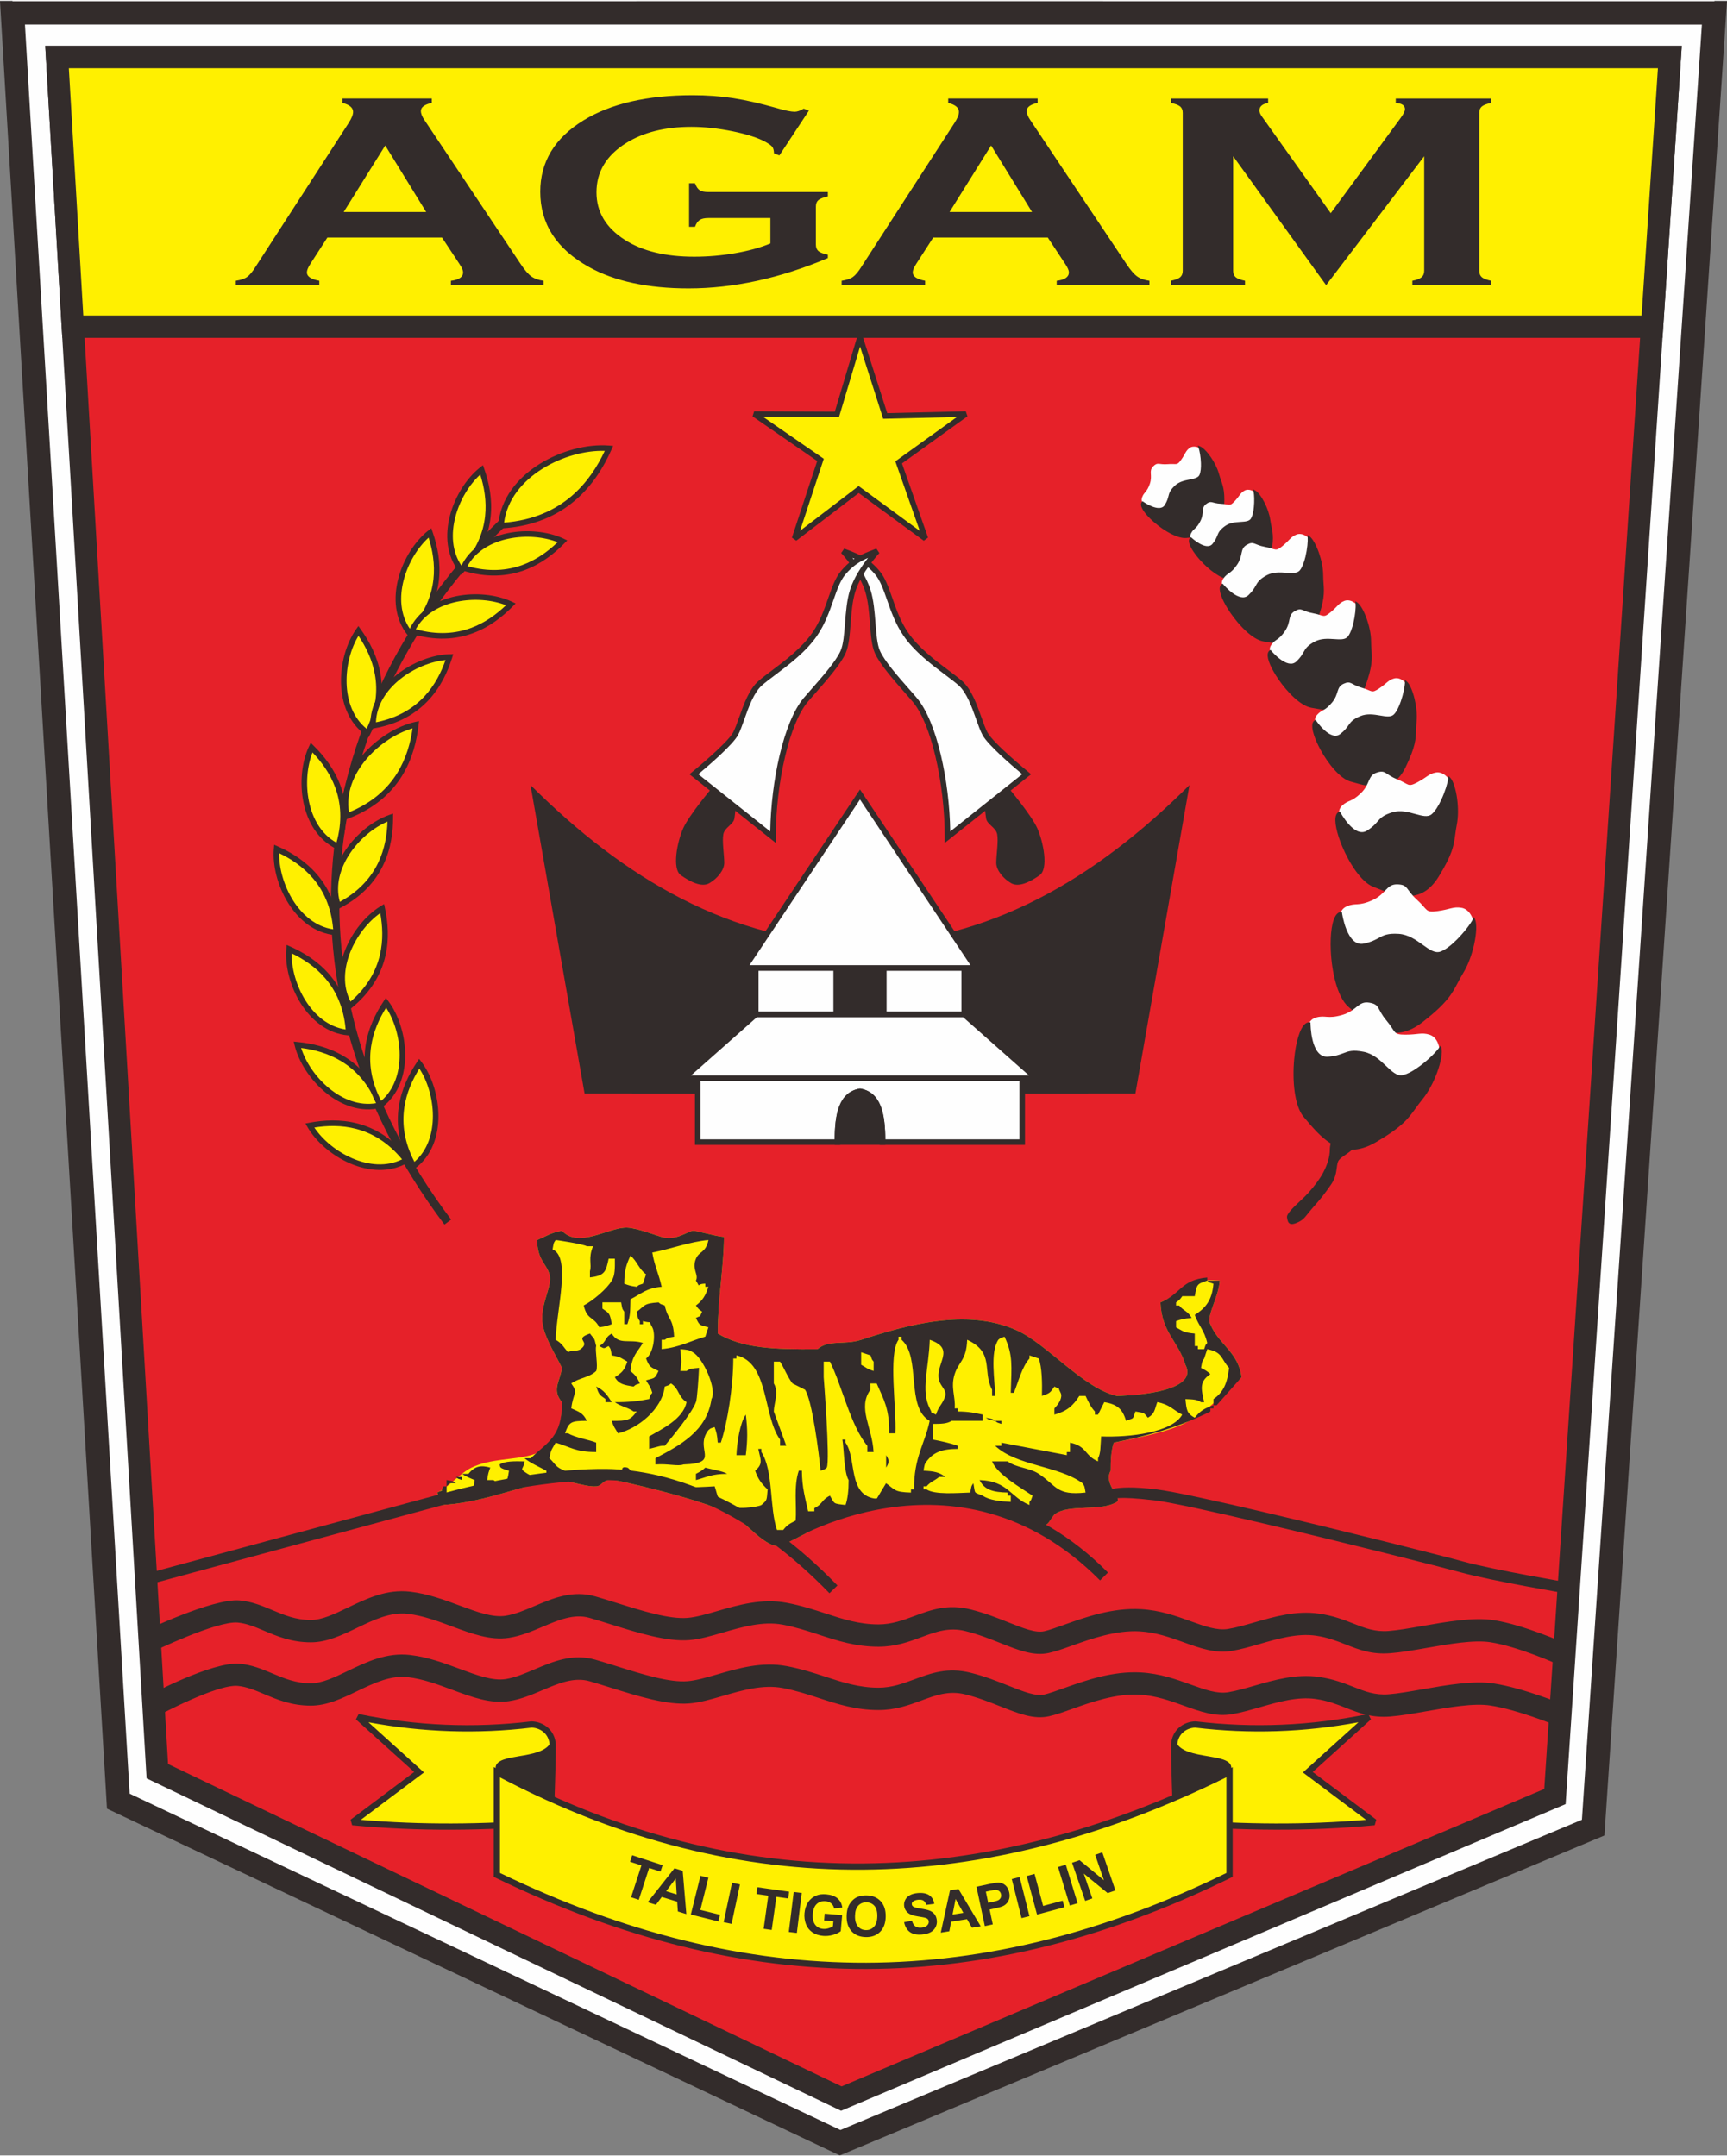 <svg xmlns="http://www.w3.org/2000/svg" xmlns:xlink="http://www.w3.org/1999/xlink" xmlns:xodm="http://www.corel.com/coreldraw/odm/2003" xml:space="preserve" width="0.801in" height="1in" style="shape-rendering:geometricPrecision; text-rendering:geometricPrecision; image-rendering:optimizeQuality; fill-rule:evenodd; clip-rule:evenodd" viewBox="0 0 801.46 1000"><rect x="0" y="0" width="801.46" height="1000" fill="#808080" stroke="none"/> <defs>  <style type="text/css">   <![CDATA[    .fil0 {fill:#FEFEFE}    .fil4 {fill:#332C2B}    .fil5 {fill:#FFF000}    .fil2 {fill:#E62129}    .fil1 {fill:#332C2B;fill-rule:nonzero}    .fil3 {fill:#FFF000;fill-rule:nonzero}   ]]>  </style> </defs> <g id="Layer_x0020_1">    <g id="_2282094399040">   <path class="fil0" d="M5.79 0l384.08 0 405.76 0 -56.29 851.87 -349.47 147.92 -334.97 -160.34 -49.11 -839.45z"></path>   <path class="fil1" d="M5.79 0.29c265.22,0 530.45,-0.04 795.67,0 -18.96,283.74 -37.86,567.49 -56.89,851.23 -118.27,49.52 -236.55,98.99 -354.83,148.47 -113.37,-53.63 -226.74,-107.27 -340.1,-160.93 -16.58,-279.59 -33.12,-559.18 -49.64,-838.78l5.78 0zm384.09 10.82l-378.3 0 48.59 821 329.85 156.08 344.11 -143.98 55.68 -833.09 -399.92 0z"></path>   <path class="fil2" d="M26.47 26.18l363.97 0 384.51 0 -53.33 807.27 -331.17 140.17 -317.43 -151.94 -46.54 -795.5z"></path>   <path class="fil1" d="M26.47 20.99l754.01 0c-17.92,271.99 -35.9,543.98 -53.91,815.96 -112.07,47.47 -224.15,94.92 -336.25,142.32 -107.45,-51.37 -214.87,-102.81 -322.29,-154.26 -15.71,-268 -31.41,-536.01 -47.04,-804.02l5.48 0zm363.97 10.37l-358.49 0 46.04 786.98 312.57 149.61 326.09 -138.02 52.76 -798.57 -378.98 0z"></path>   <path class="fil3" d="M335.99 573.73c-0.14,14.41 -2.82,27.59 -2.89,44.85 11.57,6.85 26.01,7.43 46.3,7.24 5.2,-4.56 12.37,-1.78 20.25,-4.34 20.57,-6.68 49.02,-14.99 72.34,-4.34 14.04,6.41 30.7,26.8 46.3,30.38 0,0 39.15,-0.4 31.83,-14.46 -3.39,-11.1 -10.99,-14.84 -11.57,-28.93 13.7,-5.79 8.37,-11.48 27.49,-10.13 -0.45,7.8 -6.46,16.67 -4.34,20.25 3.92,9.45 13.02,12.85 14.47,24.59 -22.11,20.72 -22.53,23.09 -59.32,30.38 -1.13,3.24 -1.48,7.86 -1.44,13.02 -3.56,6.13 5.46,12.53 2.89,14.47 -8.05,4.78 -22.11,0.69 -28.94,5.79 -3.69,4.33 -1.74,5.41 -10.13,5.78 -19.55,-15.49 -64.86,-12.82 -91.15,-4.34 -5.82,1.88 -24.51,14.52 -28.93,13.02 -6.33,-2.14 -12.36,-9.64 -17.36,-13.02 -9.38,-6.34 -43.4,-14.69 -56.42,-17.36 -5.52,-1.13 -5.65,2.69 -8.68,2.89 -5.83,0.4 -15.41,-3.87 -20.25,-2.89 -16.32,3.28 -34.38,10.94 -52.08,11.57 -0.43,-3.37 -0.65,-3.58 -1.45,-5.79 5.31,-2.39 10.53,-8.98 15.91,-11.57 17.71,-8.52 42.28,3.09 41.96,-30.38 -4.9,-5.81 -0.79,-9.7 0,-15.91 -2.78,-5.76 -7.01,-12.25 -8.68,-18.8 -2.43,-9.55 4.56,-18.78 2.89,-24.59 -1.45,-5.07 -5.53,-6.55 -5.79,-15.91 4.28,-1.8 6.36,-3.41 11.57,-4.34 7.95,8.47 21.76,-1.81 30.38,-1.44 4.37,0.19 13.03,3.51 15.91,4.34 6.54,1.87 11.66,-2.43 14.47,-2.89 1.23,-0.2 10.38,2.54 14.47,2.89z"></path>   <path class="fil4" d="M399.1 438.16c-60.25,-1.47 -109.39,-30.76 -152.91,-74.12l25.09 143.11 127.82 0.09 127.82 -0.09 25.09 -143.11c-43.52,43.37 -92.66,72.65 -152.91,74.12z"></path>   <path class="fil1" d="M238.55 240.06c-43.55,40.07 -74.61,96.58 -80.18,158.74 -4.81,53.69 9.39,111.63 50.99,166.89l-3.1 2.32c-42.23,-56.09 -56.64,-114.96 -51.75,-169.55 5.67,-63.18 37.2,-120.58 81.41,-161.26l2.63 2.85z"></path>   <path class="fil5" d="M282.62 207.77c-19.39,-1.62 -48.3,12.11 -50.13,35.87 29.69,-1.7 43.28,-20.38 50.13,-35.87z"></path>   <path class="fil1" d="M282.5 206.46l2.05 0.17 -0.74 1.67c-3.49,7.89 -8.7,16.59 -16.85,23.57 -8.16,6.98 -19.23,12.2 -34.4,13.07l-1.48 0.09 0.14 -1.68c1.02,-12.23 8.91,-21.86 19.04,-28.23 10.04,-6.31 22.33,-9.42 32.25,-8.65zm-1.84 2.5c-9.11,-0.29 -20,2.67 -29.04,8.35 -9.12,5.73 -16.31,14.24 -17.69,24.94 13.74,-1.08 23.85,-5.94 31.35,-12.35 7.2,-6.17 12.04,-13.81 15.38,-20.94z"></path>   <path class="fil5" d="M223.5 217.74c-11.79,9.33 -20.83,32.33 -9.32,46.7 15.84,-16.64 13.63,-34.34 9.32,-46.7z"></path>   <path class="fil1" d="M222.56 216.83l1.56 -1.24 0.6 1.72c2.21,6.33 3.88,14.03 2.96,22.31 -0.91,8.3 -4.43,17.15 -12.56,25.7l-1.03 1.08 -1.02 -1.28c-5.95,-7.53 -6.6,-17.21 -4.23,-26.22 2.34,-8.92 7.67,-17.21 13.71,-22.06zm0.32 3.12c-5.1,4.63 -9.5,11.85 -11.54,19.6 -2.06,7.85 -1.67,16.22 2.94,22.86 6.96,-7.73 10.01,-15.65 10.83,-23.08 0.78,-7.06 -0.44,-13.72 -2.23,-19.38z"></path>   <path class="fil5" d="M261.06 250.89c-13.59,-6.43 -38.22,-4.33 -45.98,12.36 21.94,6.81 36.83,-3.02 45.98,-12.36z"></path>   <path class="fil1" d="M261.45 249.65l1.81 0.85 -1.28 1.3c-4.69,4.78 -10.85,9.7 -18.68,12.55 -7.85,2.86 -17.33,3.64 -28.61,0.14l-1.41 -0.44 0.69 -1.48c4.1,-8.67 12.5,-13.55 21.63,-15.43 9.04,-1.86 18.83,-0.76 25.85,2.5zm-2.66 1.68c-6.41,-2.52 -14.83,-3.26 -22.68,-1.65 -7.95,1.63 -15.28,5.7 -19.18,12.78 10.01,2.8 18.46,2.02 25.49,-0.54 6.67,-2.43 12.09,-6.48 16.37,-10.59z"></path>   <path class="fil5" d="M199.53 246.99c-11.79,9.33 -20.83,32.33 -9.32,46.69 15.84,-16.63 13.63,-34.34 9.32,-46.69z"></path>   <path class="fil1" d="M198.58 246.09l1.56 -1.25 0.6 1.72c2.21,6.33 3.88,14.03 2.96,22.31 -0.92,8.3 -4.42,17.15 -12.57,25.7l-1.02 1.07 -1.02 -1.28c-5.94,-7.52 -6.59,-17.21 -4.23,-26.22 2.34,-8.92 7.67,-17.21 13.71,-22.06zm0.33 3.12c-5.1,4.63 -9.5,11.85 -11.54,19.59 -2.06,7.86 -1.67,16.22 2.94,22.86 6.96,-7.73 10.01,-15.65 10.83,-23.08 0.78,-7.06 -0.44,-13.72 -2.23,-19.38z"></path>   <path class="fil5" d="M237.09 280.15c-13.59,-6.43 -38.22,-4.33 -45.98,12.36 21.94,6.82 36.83,-3.02 45.98,-12.36z"></path>   <path class="fil1" d="M237.48 278.91l1.81 0.85 -1.28 1.3c-4.69,4.78 -10.85,9.7 -18.68,12.55 -7.85,2.86 -17.33,3.65 -28.61,0.14l-1.41 -0.44 0.69 -1.48c4.1,-8.67 12.49,-13.55 21.63,-15.43 9.04,-1.86 18.83,-0.77 25.85,2.5zm-2.66 1.68c-6.41,-2.52 -14.83,-3.26 -22.68,-1.65 -7.96,1.63 -15.28,5.7 -19.18,12.78 10.01,2.8 18.46,2.02 25.49,-0.54 6.67,-2.43 12.09,-6.48 16.37,-10.59z"></path>   <path class="fil5" d="M166.33 292.47c-8.67,12.29 -10.82,36.91 4.29,47.42 10.48,-20.44 3.34,-36.8 -4.29,-47.42z"></path>   <path class="fil1" d="M165.17 291.87l1.15 -1.63 1.06 1.48c3.91,5.44 7.69,12.36 9.16,20.56 1.47,8.22 0.61,17.7 -4.77,28.21l-0.67 1.32 -1.34 -0.94c-7.84,-5.52 -11.2,-14.63 -11.49,-23.95 -0.28,-9.22 2.47,-18.68 6.9,-25.04zm1.2 2.91c-3.59,5.88 -5.76,14.06 -5.52,22.06 0.25,8.12 3,16.03 9.3,21.09 4.48,-9.39 5.16,-17.84 3.84,-25.2 -1.25,-6.99 -4.31,-13.03 -7.63,-17.95z"></path>   <path class="fil5" d="M208.57 304.63c-15.03,0.43 -36.03,13.46 -35.39,31.85 22.65,-3.87 31.46,-19.38 35.39,-31.85z"></path>   <path class="fil1" d="M208.36 303.34l1.99 -0.06 -0.54 1.73c-2.01,6.39 -5.28,13.56 -10.96,19.65 -5.7,6.11 -13.8,11.1 -25.44,13.09l-1.46 0.25 -0.06 -1.64c-0.27,-9.59 5,-17.74 12.29,-23.55 7.21,-5.74 16.44,-9.21 24.19,-9.48zm-1.62 2.69c-6.85,0.65 -14.7,3.82 -20.96,8.81 -6.35,5.06 -11.04,12 -11.31,20.08 10.2,-2.04 17.37,-6.56 22.48,-12.02 4.85,-5.19 7.85,-11.26 9.8,-16.87z"></path>   <path class="fil5" d="M144.59 346.64c-6.43,13.59 -4.33,38.22 12.35,45.99 6.82,-21.94 -3.01,-36.83 -12.35,-45.99z"></path>   <path class="fil1" d="M143.34 346.25l0.85 -1.81 1.3 1.28c4.78,4.69 9.69,10.86 12.55,18.69 2.86,7.85 3.64,17.33 0.13,28.6l-0.44 1.42 -1.48 -0.7c-8.67,-4.1 -13.54,-12.5 -15.42,-21.63 -1.86,-9.04 -0.77,-18.83 2.5,-25.85zm1.68 2.66c-2.52,6.41 -3.26,14.83 -1.65,22.68 1.63,7.95 5.7,15.28 12.78,19.19 2.8,-10.02 2.03,-18.46 -0.53,-25.49 -2.43,-6.67 -6.48,-12.09 -10.59,-16.37z"></path>   <path class="fil5" d="M192.97 336.01c-16.37,3.67 -36.59,22.42 -31.97,42.44 23.98,-9.06 30.33,-27.93 31.97,-42.44z"></path>   <path class="fil1" d="M192.49 334.79l1.97 -0.45 -0.2 1.81c-0.84,7.41 -2.89,15.94 -7.8,23.8 -4.93,7.88 -12.71,15.06 -25.01,19.7l-1.39 0.53 -0.37 -1.61c-2.33,-10.39 1.69,-20.4 8.41,-28.28 6.65,-7.81 15.99,-13.56 24.38,-15.5zm-1.04 2.94c-7.46,2.15 -15.51,7.33 -21.37,14.22 -5.94,6.98 -9.63,15.7 -8.11,24.72 10.87,-4.42 17.83,-10.95 22.3,-18.09 4.26,-6.82 6.26,-14.22 7.19,-20.85z"></path>   <path class="fil5" d="M128.39 393.67c-1.28,14.98 9.28,37.32 27.64,38.78 -1.28,-22.94 -15.69,-33.46 -27.64,-38.78z"></path>   <path class="fil1" d="M127.08 393.74l0.16 -1.99 1.67 0.74c6.12,2.72 12.87,6.78 18.28,13.12 5.43,6.36 9.47,14.97 10.12,26.76l0.08 1.48 -1.62 -0.13c-9.56,-0.82 -17.06,-6.98 -22.01,-14.89 -4.9,-7.82 -7.3,-17.38 -6.69,-25.1zm2.5 1.91c-0.13,6.89 2.13,15.04 6.37,21.83 4.31,6.88 10.67,12.33 18.67,13.51 -0.87,-10.36 -4.55,-18.01 -9.4,-23.69 -4.61,-5.4 -10.3,-9.07 -15.65,-11.65z"></path>   <path class="fil5" d="M181.13 379.09c-14.2,4.92 -30.32,23.66 -24.19,41.02 20.44,-10.49 24.19,-27.93 24.19,-41.02z"></path>   <path class="fil1" d="M180.54 377.93l1.88 -0.67 0 1.83c0,6.69 -0.96,14.52 -4.56,22.04 -3.6,7.54 -9.83,14.74 -20.33,20.13l-1.31 0.68 -0.54 -1.54c-3.14,-9.07 -0.56,-18.43 4.65,-26.16 5.15,-7.65 12.91,-13.73 20.22,-16.31zm-0.72 3.06c-6.34,2.68 -12.88,8.06 -17.35,14.69 -4.54,6.75 -6.93,14.78 -4.76,22.56 9.12,-5.01 14.61,-11.48 17.83,-18.22 3.06,-6.41 4.1,-13.09 4.28,-19.03z"></path>   <path class="fil5" d="M177.37 421.33c-12.85,7.8 -24.68,29.5 -15.04,45.18 17.78,-14.54 17.79,-32.39 15.04,-45.18z"></path>   <path class="fil1" d="M176.54 420.31l1.71 -1.04 0.38 1.78c1.41,6.55 2.11,14.4 0.18,22.5 -1.94,8.13 -6.52,16.47 -15.66,23.95l-1.15 0.94 -0.85 -1.4c-4.97,-8.2 -4.41,-17.89 -0.95,-26.54 3.43,-8.56 9.74,-16.14 16.34,-20.19zm-0.07 3.15c-5.64,3.95 -10.9,10.58 -13.87,18.01 -3.02,7.54 -3.67,15.89 0.08,23.05 7.86,-6.81 11.87,-14.28 13.6,-21.56 1.65,-6.91 1.26,-13.66 0.19,-19.5z"></path>   <path class="fil5" d="M134.17 440.16c-1.28,14.98 9.28,37.32 27.64,38.78 -1.27,-22.94 -15.69,-33.46 -27.64,-38.78z"></path>   <path class="fil1" d="M132.86 440.23l0.16 -2 1.67 0.74c6.11,2.72 12.87,6.78 18.28,13.12 5.43,6.36 9.47,14.98 10.12,26.76l0.08 1.48 -1.62 -0.13c-9.56,-0.82 -17.06,-6.98 -22.01,-14.89 -4.89,-7.82 -7.3,-17.38 -6.69,-25.09zm2.5 1.9c-0.13,6.89 2.13,15.04 6.37,21.83 4.31,6.88 10.67,12.33 18.67,13.51 -0.87,-10.36 -4.55,-18 -9.4,-23.69 -4.61,-5.4 -10.3,-9.07 -15.65,-11.65z"></path>   <path class="fil5" d="M137.99 484.55c3.53,14.61 20.63,32.46 38.5,28.02 -8.47,-21.35 -25.47,-26.76 -38.5,-28.02z"></path>   <path class="fil1" d="M136.78 485.03l-0.47 -1.94 1.81 0.18c6.67,0.64 14.37,2.36 21.5,6.65 7.15,4.31 13.72,11.2 18.07,22.18l0.55 1.37 -1.58 0.39c-9.32,2.25 -18.39,-1.22 -25.59,-7.14 -7.12,-5.87 -12.43,-14.18 -14.29,-21.7zm2.97 1.02c2.06,6.57 6.78,13.59 12.96,18.68 6.27,5.17 14.03,8.31 22,6.91 -4.1,-9.55 -10.02,-15.63 -16.43,-19.5 -6.09,-3.67 -12.64,-5.35 -18.53,-6.09z"></path>   <path class="fil5" d="M179.14 465.04c9.09,11.98 12.09,36.51 -2.65,47.54 -11.18,-20.07 -4.62,-36.66 2.65,-47.54z"></path>   <path class="fil1" d="M180.17 464.26l0.11 0.14c4.64,6.2 7.72,15.57 7.76,24.79 0.04,9.32 -3.01,18.54 -10.65,24.33l-1.31 0.98 -0.72 -1.29c-5.75,-10.32 -6.93,-19.76 -5.74,-28.03 1.19,-8.24 4.73,-15.29 8.45,-20.86l1.01 -1.52 1.09 1.46zm5.29 24.94c-0.03,-8.01 -2.49,-16.11 -6.27,-21.86 -3.15,5.03 -6,11.17 -7,18.2 -1.06,7.41 -0.09,15.83 4.71,25.06 6.13,-5.27 8.6,-13.28 8.56,-21.4z"></path>   <path class="fil5" d="M194.58 493.33c9.09,11.98 12.09,36.51 -2.65,47.54 -11.18,-20.07 -4.62,-36.66 2.65,-47.54z"></path>   <path class="fil1" d="M195.61 492.55l0.1 0.14c4.64,6.21 7.72,15.57 7.76,24.79 0.04,9.32 -3.01,18.54 -10.65,24.33l-1.31 0.98 -0.72 -1.29c-5.75,-10.31 -6.93,-19.76 -5.74,-28.02 1.19,-8.24 4.73,-15.29 8.45,-20.87l1.01 -1.51 1.09 1.45zm5.28 24.94c-0.03,-8.01 -2.48,-16.11 -6.27,-21.86 -3.15,5.03 -6,11.17 -7,18.2 -1.06,7.41 -0.09,15.83 4.71,25.06 6.13,-5.28 8.6,-13.28 8.56,-21.41z"></path>   <path class="fil5" d="M143.77 522.03c7.48,13.04 28.9,25.38 44.81,16.11 -14.11,-18.12 -31.95,-18.55 -44.81,-16.11z"></path>   <path class="fil1" d="M142.74 522.82l-1 -1.72 1.79 -0.34c6.57,-1.25 14.44,-1.76 22.5,0.37 8.08,2.13 16.31,6.91 23.57,16.22l0.92 1.18 -1.42 0.82c-8.31,4.77 -17.99,3.98 -26.56,0.31 -8.48,-3.64 -15.9,-10.13 -19.8,-16.83zm3.14 0.15c3.82,5.73 10.31,11.14 17.67,14.3 7.46,3.2 15.8,4.05 23.05,0.46 -6.61,-8.02 -14,-12.2 -21.22,-14.11 -6.87,-1.81 -13.63,-1.59 -19.5,-0.65z"></path>   <path class="fil0" d="M447.47 448.91l-37.33 0 0 21.59 37.33 0 0 -21.59zm-96.75 0l37.33 0 0 21.59 -37.33 0 0 -21.59z"></path>   <path class="fil1" d="M446.18 450.2l-34.74 0 0 19 34.74 0 0 -19zm-36.03 -2.59l38.62 0 0 24.18 -39.92 0 0 -24.18 1.3 0zm-59.42 0l38.62 0 0 24.18 -39.92 0 0 -24.18 1.3 0zm36.03 2.59l-34.74 0 0 19 34.74 0 0 -19z"></path>   <path class="fil0" d="M474.38 500.11l-75.28 0 -75.28 0 0 29.61 64.83 0c-0.1,-13.45 2.11,-21.97 10.44,-23.55 8.33,1.57 10.54,10.09 10.44,23.55l64.84 0 0 -29.61z"></path>   <path class="fil1" d="M473.08 501.41l-147.97 0 0 27.02 62.25 0c0.03,-6.3 0.61,-11.5 2.15,-15.4 1.75,-4.44 4.69,-7.24 9.35,-8.12l0.48 0c4.66,0.88 7.6,3.68 9.35,8.12 1.54,3.91 2.12,9.11 2.15,15.4l62.25 0 0 -27.02zm-73.98 -2.59l76.57 0 0 32.2 -67.43 0 0.01 -1.3c0.05,-6.57 -0.46,-11.91 -1.98,-15.75 -1.38,-3.5 -3.65,-5.73 -7.18,-6.47 -3.54,0.74 -5.8,2.97 -7.18,6.47 -1.52,3.84 -2.02,9.19 -1.98,15.75l0.01 1.3 -67.43 0 0 -32.2 76.57 0z"></path>   <path class="fil0" d="M480.96 500.11l-81.86 0 -81.86 0 33.48 -29.61 48.37 0 48.37 0 33.48 29.61z"></path>   <path class="fil1" d="M480.96 501.41l-163.72 0 -0.85 -2.26 33.48 -29.61 0.86 -0.33 96.75 0 0.85 0.33 33.48 29.61 -0.85 2.26zm-81.86 -2.59l78.44 0 -30.55 -27.02 -95.78 0 -30.56 27.02 78.44 0z"></path>   <path class="fil0" d="M399.1 448.91l53.67 0 -53.67 -80.5 -53.67 80.5 53.67 0z"></path>   <path class="fil1" d="M399.1 447.61l51.26 0 -51.26 -76.87 -51.26 76.87 51.26 0zm53.67 2.59l-109.76 0 56.09 -84.12 56.09 84.12 -2.42 0z"></path>   <path class="fil4" d="M330.55 365.21c0,0 -10.7,12.64 -13.48,18.85 -2.78,6.21 -5.35,18.85 -1.07,21.84 4.28,3 9.63,5.78 13.26,3.64 3.64,-2.14 6.85,-6 6.85,-9.42 0,-3.43 -1.07,-10.07 -0.43,-13.28 0.64,-3.21 4.7,-4.5 5.13,-7.28 0.43,-2.78 0.64,-5.78 0.64,-5.78l-10.91 -8.57z"></path>   <path class="fil0" d="M476.44 359.01l-36.72 29.22c0.07,-23.26 -5.72,-52.44 -15.18,-63.69 -4.59,-5.46 -14.65,-15.98 -17.38,-22.29 -2.73,-6.3 -1.53,-19.02 -4.37,-28.3 -2.85,-9.29 -11.48,-18.44 -11.48,-18.44 5.88,2.3 10.71,3.87 15.86,10.02 5.15,6.14 6.22,18.33 13.17,28.46 6.94,10.12 19.26,17.46 25.31,22.75 6.04,5.29 8.54,18.06 11.46,23.48 2.92,5.43 19.35,18.8 19.35,18.8z"></path>   <path class="fil1" d="M477.25 360.02l-38.83 30.89 0.01 -2.69c0.04,-12.07 -1.52,-25.75 -4.36,-37.67 -2.56,-10.75 -6.15,-20 -10.51,-25.19 -0.84,-1 -2.16,-2.5 -3.62,-4.16 -5.04,-5.71 -11.73,-13.31 -13.96,-18.45 -1.47,-3.4 -1.85,-8.34 -2.26,-13.65 -0.39,-5 -0.8,-10.36 -2.16,-14.79 -2.76,-9 -11.17,-17.91 -11.19,-17.94l1.41 -2.08 1.19 0.46c5.52,2.14 10.19,3.95 15.2,9.93 2.64,3.15 4.22,7.65 5.97,12.66 1.79,5.13 3.78,10.81 7.27,15.9 4.88,7.11 12.56,12.89 18.7,17.5 2.45,1.84 4.66,3.5 6.39,5.01 4.31,3.78 6.84,10.88 8.95,16.83 0.99,2.79 1.89,5.31 2.8,7.01 2.79,5.18 18.99,18.37 19.04,18.41l1.22 1.02 -1.24 0.99zm-36.26 25.54l33.4 -26.57c-3.9,-3.24 -15.88,-13.43 -18.43,-18.17 -1.01,-1.87 -1.94,-4.48 -2.96,-7.37 -2.01,-5.66 -4.41,-12.42 -8.21,-15.75 -1.67,-1.45 -3.83,-3.08 -6.24,-4.89 -6.3,-4.73 -14.17,-10.65 -19.29,-18.11 -3.68,-5.36 -5.73,-11.22 -7.58,-16.51 -1.67,-4.77 -3.17,-9.05 -5.51,-11.85 -3.49,-4.17 -6.86,-6.14 -10.56,-7.74 2.82,3.61 6.66,9.24 8.41,14.95 1.45,4.74 1.88,10.22 2.28,15.35 0.39,5.09 0.76,9.83 2.05,12.81 2.05,4.73 8.6,12.17 13.53,17.76 1.31,1.48 2.5,2.83 3.65,4.21 4.65,5.52 8.41,15.15 11.06,26.25 2.67,11.21 4.22,24 4.4,35.6z"></path>   <path class="fil4" d="M467.9 365.21c0,0 10.69,12.64 13.48,18.85 2.78,6.21 5.35,18.85 1.07,21.84 -4.28,3 -9.63,5.78 -13.26,3.64 -3.64,-2.14 -6.85,-6 -6.85,-9.42 0,-3.43 1.07,-10.07 0.43,-13.28 -0.64,-3.21 -4.71,-4.5 -5.13,-7.28 -0.43,-2.78 -0.64,-5.78 -0.64,-5.78l10.91 -8.57z"></path>   <path class="fil0" d="M322 359.01l36.73 29.22c-0.07,-23.26 5.72,-52.44 15.18,-63.69 4.59,-5.46 14.65,-15.98 17.37,-22.29 2.73,-6.3 1.53,-19.02 4.38,-28.3 2.85,-9.29 11.48,-18.44 11.48,-18.44 -5.89,2.3 -10.72,3.87 -15.86,10.02 -5.15,6.14 -6.22,18.33 -13.16,28.46 -6.94,10.12 -19.26,17.46 -25.31,22.75 -6.05,5.29 -8.54,18.06 -11.46,23.48 -2.92,5.43 -19.35,18.8 -19.35,18.8z"></path>   <path class="fil1" d="M324.05 358.99l33.4 26.57c0.18,-11.6 1.73,-24.39 4.41,-35.6 2.65,-11.1 6.41,-20.72 11.06,-26.25 1.16,-1.38 2.35,-2.73 3.65,-4.21 4.93,-5.59 11.48,-13.03 13.52,-17.76 1.3,-2.98 1.66,-7.72 2.06,-12.81 0.4,-5.13 0.82,-10.62 2.28,-15.35 1.75,-5.71 5.59,-11.34 8.41,-14.96 -3.7,1.59 -7.07,3.57 -10.56,7.74 -2.34,2.8 -3.84,7.08 -5.51,11.85 -1.85,5.29 -3.91,11.15 -7.58,16.51 -5.11,7.46 -12.99,13.37 -19.29,18.11 -2.4,1.8 -4.57,3.43 -6.24,4.89 -3.8,3.33 -6.2,10.09 -8.21,15.75 -1.02,2.89 -1.95,5.51 -2.96,7.37 -2.55,4.74 -14.54,14.92 -18.43,18.17zm33.87 30.24l-37.97 -30.2 1.23 -1.02c0.04,-0.04 16.25,-13.23 19.04,-18.41 0.91,-1.69 1.81,-4.22 2.8,-7.01 2.11,-5.95 4.64,-13.06 8.95,-16.83 1.73,-1.51 3.94,-3.17 6.39,-5.01 6.15,-4.61 13.83,-10.39 18.7,-17.5 3.49,-5.09 5.48,-10.77 7.27,-15.9 1.75,-5.01 3.33,-9.51 5.97,-12.66 5,-5.98 9.67,-7.79 15.2,-9.93l1.19 -0.46 1.41 2.08c-0.02,0.02 -8.44,8.94 -11.19,17.94 -1.36,4.43 -1.78,9.79 -2.16,14.79 -0.41,5.31 -0.8,10.25 -2.27,13.65 -2.22,5.13 -8.92,12.74 -13.95,18.45 -1.46,1.66 -2.78,3.16 -3.62,4.16 -4.36,5.19 -7.95,14.44 -10.51,25.19 -2.84,11.91 -4.4,25.6 -4.36,37.67l0.01 2.69 -2.11 -1.67z"></path>   <path class="fil5" d="M399.1 156.18l11.7 36.58 37.42 -0.89 -31.17 22.43 12.41 35.31 -30.97 -22.72 -29.75 22.72 12.04 -36.47 -30.8 -21.27 38.41 0.17 10.72 -35.86z"></path>   <path class="fil1" d="M400.33 155.78l11.41 35.66 36.46 -0.87 0.78 2.34 -30.39 21.87 12.09 34.41 -1.98 1.47 -30.19 -22.15 -28.98 22.13 -2.02 -1.43 11.73 -35.56 -30 -20.72 0.74 -2.35 37.44 0.17 10.44 -34.94 2.47 -0.03zm9.24 37.37l-10.43 -32.6 -9.8 32.78 -35.2 -0.16 28.16 19.45 -11.02 33.42 27.19 -20.77 28.38 20.82 -11.35 -32.28 28.57 -20.56 -34.21 0.81 -0.3 -0.92z"></path>   <path class="fil4" d="M409.54 529.72l-20.89 0c-0.1,-13.45 2.11,-21.97 10.44,-23.55 8.33,1.57 10.54,10.09 10.44,23.55z"></path>   <path class="fil1" d="M409.54 531.01l-22.18 0 -0.01 -1.29c-0.05,-6.88 0.5,-12.53 2.15,-16.7 1.75,-4.44 4.69,-7.24 9.35,-8.11l0.49 0c4.66,0.88 7.6,3.68 9.35,8.11 1.65,4.17 2.2,9.82 2.15,16.7l-0.01 1.29 -1.29 0zm-19.59 -2.58l18.29 0c-0.02,-5.98 -0.56,-10.88 -1.98,-14.47 -1.38,-3.5 -3.64,-5.72 -7.17,-6.47 -3.53,0.75 -5.79,2.98 -7.17,6.47 -1.41,3.59 -1.95,8.49 -1.97,14.47z"></path>   <path class="fil1" d="M207.23 686.57c3,0.54 2.78,0.35 4.34,1.45 -0.96,0 -1.93,0 -2.89,0l-1.44 1.44c0,-0.96 0,-1.93 0,-2.89zm4.34 -1.44c0.96,0 1.93,0 2.89,0 0,0.48 0,0.96 0,1.44 -2.54,-0.91 -1.41,-0.28 -2.89,-1.44zm115.74 -4.34c2.2,0.7 8.25,1.6 10.13,2.89 -7.27,0.05 -9.29,1.51 -14.47,2.89 0,-0.96 0,-1.93 0,-2.89 1.82,-0.94 3,-1.58 4.34,-2.89zm83.91 -5.79c1.56,2.51 1.5,3.28 0,5.79 0,-1.93 0,-3.86 0,-5.79zm50.63 -15.91c0.96,0 1.93,0 2.89,0 0,0.48 0,0.96 0,1.44 -2.54,-0.91 -1.41,-0.28 -2.89,-1.44zm-4.34 -1.44c3,0.54 2.78,0.35 4.34,1.44 -3,-0.54 -2.78,-0.35 -4.34,-1.44zm-111.4 17.36c-1.45,0 -2.89,0 -4.34,0 0.22,-5.59 1.58,-14.9 4.34,-18.81 0.87,6.91 0.85,11.9 0,18.81zm-69.44 -31.83c3.63,1.62 5.26,4.11 7.24,7.23 -0.96,0 -1.93,0 -2.89,0 0,-0.48 0,-0.96 0,-1.44 -2.9,-2.02 -2.99,-1.95 -4.34,-5.79zm122.97 -15.91c0,1.93 0,3.86 0,5.79 2.56,1.39 2.43,1.82 5.79,2.89 0,-1.45 0,-2.89 0,-4.34 -1.16,-1.48 -0.51,-0.4 -1.44,-2.89 -1.45,-0.48 -2.89,-0.96 -4.34,-1.45zm31.83 -5.79c-0.39,13.22 -4.26,23.44 0,31.83 1.87,3.57 -0.62,0.98 2.89,2.89 1.42,-4.39 2.84,-4.32 4.34,-8.68 0.61,-2.8 -2.12,-4.34 -2.89,-7.23 -2.07,-7.72 8.17,-14.53 -4.34,-18.81zm1.44 39.06c0,2.41 0,4.82 0,7.24 3.53,0.64 8.5,1.75 11.57,2.89 0,0.48 0,0.96 0,1.44 -7.5,0.04 -11.26,1.6 -14.47,5.79 -1.09,1.55 -0.87,1.37 -1.44,4.34 4.89,0.2 7.46,0.72 10.13,2.89 -0.96,0 -1.93,0 -2.89,0 -2.04,1.75 -4.04,2.2 -5.79,4.34 -0.48,0 -0.96,0 -1.44,0 0,0.48 0,0.96 0,1.45 0.48,0 0.96,0 1.44,0 3.82,2.53 14.03,1.63 20.26,1.44 0.54,-3 0.35,-2.78 1.44,-4.34 1,5.31 -0.06,3.95 4.34,5.79 3.02,2.12 8.22,2.64 13.02,2.89 0,-0.96 0,-1.93 0,-2.89 -0.48,0 -0.96,0 -1.45,0 0,-0.48 0,-0.96 0,-1.45 -6.58,-0.15 -10.77,-1.15 -13.02,-5.79 13.31,0.48 14.13,7.9 23.15,11.57 0,-0.48 0,-0.96 0,-1.44 1.16,-1.48 0.51,-0.4 1.44,-2.89 -5.13,-3.48 -16.39,-9.82 -18.81,-15.91 2.41,0 4.82,0 7.23,0 4.07,3.02 10.17,2.92 14.47,5.79 8.46,5.64 8.07,10.13 21.7,8.68 -0.54,-3 -0.35,-2.78 -1.44,-4.34 -10.94,-8.11 -30.67,-8.01 -40.51,-17.36 0.96,0 1.93,0 2.89,0 0,-0.48 0,-0.96 0,-1.45 10.13,1.93 20.26,3.86 30.38,5.79 0,-0.48 0,-0.96 0,-1.45 0.48,0 0.96,0 1.45,0 0,-1.44 0,-2.89 0,-4.34 7.92,1.57 6.68,6.02 13.02,8.68 0,-0.48 0,-0.96 0,-1.45 1.26,-2.32 1.07,-5.31 1.44,-10.13 13.13,0.52 33.08,-1.82 37.62,-10.13 -4.59,-2.35 -5.61,-4.61 -11.57,-5.79 -1.28,3.47 -1.1,5.36 -4.34,7.24 -2.27,-2.65 -1.28,-2.02 -5.79,-2.89 -1.62,4.15 -0.25,2.66 -4.34,4.34 -1.66,-5.41 -3.94,-7.64 -10.13,-8.68 -0.96,1.93 -1.93,3.86 -2.89,5.79 -0.48,0 -0.96,0 -1.45,0 0,-0.48 0,-0.96 0,-1.44 -1.9,-1.98 -3.07,-4.6 -4.34,-7.24 -0.96,0 -1.93,0 -2.89,0 -2.81,4.46 -5.72,7.11 -11.57,8.68 0,-0.96 0,-1.93 0,-2.89 2.43,-2.48 3.86,-5.34 2.89,-7.23 -1.87,-3.57 0.62,-0.98 -2.89,-2.89 -2.02,2.9 -1.94,2.99 -5.78,4.34 0.15,-6.23 0.01,-13.2 -1.45,-17.36 -1.44,-0.48 -2.89,-0.96 -4.34,-1.44 0,0.48 0,0.96 0,1.44 -3.48,3.86 -5.15,10.81 -7.24,15.91 -0.48,0 -0.96,0 -1.44,0 0.38,-12.76 1.09,-17.49 -2.89,-26.04 -2.54,0.91 -1.41,0.28 -2.89,1.44 -3.94,6 -1.54,18.99 -1.45,26.04 -0.48,0 -0.96,0 -1.44,0 0,-0.96 0,-1.93 0,-2.89 -4.63,-8.54 1.33,-17.24 -11.57,-23.15 -0.3,9.47 -3.95,10.15 -5.79,15.91 -2.01,6.32 0.5,10.52 0,15.91 0.48,0 0.96,0 1.45,0 0,0.48 0,0.96 0,1.45 5.17,0.03 7.83,0.67 11.57,1.44 0,0.96 0,1.93 0,2.89 -4.82,0 -9.64,0 -14.46,0 -2.05,1.39 -4.74,1.41 -8.68,1.44zm-149.01 -31.82c-0.54,-3 -0.35,-2.79 -1.45,-4.34 -2.49,1.28 -1.85,1.29 -4.34,0 3.62,-2.08 2.17,-3.71 5.79,-5.79 3.35,5.54 8,2.37 14.46,4.34 -2.8,4.65 -5.05,5.79 -5.79,13.02 2.2,1.9 3.06,2.74 4.34,5.78 -2.54,0.91 -1.41,0.28 -2.89,1.45 -4.27,-0.76 -6.74,-0.96 -8.68,-4.34 3.29,-2.13 4.35,-3.04 5.79,-7.23 -3.02,-1.63 -2.65,-2.08 -7.23,-2.89zm8.68 -46.3c-1.85,4.09 -2.77,6.34 -2.89,13.02 2.2,0.78 2.45,0.98 5.79,1.45 1.48,-1.17 0.4,-0.52 2.89,-1.45 0.48,-1.44 0.96,-2.89 1.45,-4.34 -3.39,-2.48 -4.12,-6.07 -7.24,-8.68zm-15.91 91.14c-9.61,0.06 -12.06,-2.43 -18.81,-4.34 -1.62,3.02 -2.07,2.65 -2.89,7.23 2.94,2.74 2.7,4.16 7.24,5.79 2.17,1.13 19.17,3.74 26.04,1.45 1.34,-0.45 -1.08,-3.87 2.89,-2.89 1.13,0.28 4.14,5.16 5.79,5.78 11.18,4.28 25.77,3.43 34.72,2.89 1.6,4.61 1.07,6.71 5.79,8.68 3.55,2.46 14.24,0.98 15.91,0 2.8,-2.41 2.41,-2.08 2.89,-7.23 -2.66,-2.47 -4.47,-4.75 -5.79,-8.68 3.82,-3.32 2.52,-4.94 1.45,-10.13 0.48,0 0.96,0 1.44,0 0,0.48 0,0.96 0,1.44 5.66,8.69 3.68,25.91 7.24,36.17 0.96,0 1.93,0 2.89,0 1.81,-2.35 3.04,-2.91 5.78,-4.34 0.52,-6.86 -1,-15.96 1.45,-23.15 0.48,0 0.96,0 1.44,0 0.04,7.76 1.53,12.61 2.89,18.81 0.96,0 1.93,0 2.89,0 0,-0.48 0,-0.96 0,-1.44 4.01,-1.94 3.24,-3.83 7.24,-5.79 2.29,3.95 1.3,3.64 7.23,4.34 1.03,-2.96 1.44,-6.76 1.44,-11.57 -2.19,-3.45 -2.15,-14.68 -2.89,-18.8 0.48,0 0.96,0 1.45,0 0,0.48 0,0.96 0,1.44 5.35,7.46 0.82,24.84 14.46,26.04 1.45,-2.41 2.89,-4.82 4.34,-7.23 4.18,2.96 3.69,4.14 11.57,4.34 0,-0.48 0,-0.96 0,-1.44 0.48,0 0.96,0 1.44,0 -0.17,-14.96 5.07,-21.26 7.24,-31.83 -11.25,-6.33 -3.86,-29.48 -13.02,-37.61 0,-0.48 0,-0.96 0,-1.44 -0.48,0 -0.96,0 -1.44,0 0,0.48 0,0.96 0,1.44 -4.85,6.8 -0.83,31.99 -1.45,43.4 -0.96,0 -1.93,0 -2.89,0 0.22,-11.28 -2.54,-15.72 -5.79,-23.15 -0.96,0 -1.93,0 -2.89,0 0,0.96 0,1.93 0,2.89 -6.17,8.49 0.88,17.41 1.44,28.93 -0.96,0 -1.93,0 -2.89,0 0,-0.96 0,-1.93 0,-2.89 -7.84,-9.39 -11.8,-28.07 -17.36,-39.06 -0.96,0 -1.93,0 -2.89,0 0,2.41 0,4.82 0,7.23 0,0 3.03,38.71 1.44,41.95 -1.48,1.16 -0.4,0.51 -2.89,1.44 -0.68,-7.42 -3.87,-32.71 -7.23,-37.61 -1.93,-0.96 -3.86,-1.93 -5.79,-2.89 -2.41,-3.15 -3.83,-7.11 -5.79,-10.12 -0.96,0 -1.93,0 -2.89,0 0,3.37 0,6.75 0,10.12 2.45,4 0,9.4 0,13.02 1.93,5.3 3.86,10.61 5.79,15.91 -0.96,0 -1.93,0 -2.89,0 0,-0.96 0,-1.93 0,-2.89 -7.97,-10.9 -5.12,-35.72 -20.26,-39.06 0,0.48 0,0.96 0,1.44 -0.48,0 -0.96,0 -1.44,0 -0.06,13.32 -2.73,29.9 -5.79,39.06 -0.48,0 -0.96,0 -1.44,0 -0.24,-3.78 -0.63,-4.91 -1.45,-7.23 -2.54,0.91 -1.41,0.28 -2.89,1.44 -6.87,9.03 6.36,15.3 -11.57,15.91 -2.52,0.99 -7.23,-0.47 -13.02,0 0,-0.96 0,-1.93 0,-2.89 11.14,-5.87 23.92,-12.43 26.04,-27.48 2.69,-4.49 -3.99,-19.25 -8.68,-21.7 -1.71,-1.16 -2.43,-1.12 -5.79,-1.44 0.5,5.72 0.76,5.06 0,10.13 0.96,0 1.93,0 2.89,0 1.7,-1.16 2.43,-1.12 5.79,-1.45 -0.19,4.47 -0.88,14.98 -1.45,15.91 -1.57,4.66 -10.9,16.03 -14.46,20.26 -1.71,-0.25 -3.25,0.49 -7.24,1.44 0,-1.93 0,-3.86 0,-5.79 5.84,-3.4 15.82,-8.04 17.36,-15.91 -4.03,-2.61 -3.38,-6.28 -7.23,-8.68 -1.48,1.17 -0.4,0.52 -2.89,1.45 -1.22,10.61 -12.62,19.6 -21.7,21.7 -1.39,-2.56 -1.81,-2.43 -2.89,-5.79 7.26,0.08 8.67,-0.3 11.57,-4.34 -0.48,0 -0.96,0 -1.44,0 -2.28,-1.76 -6.43,-2.53 -8.68,-4.34 6.25,0.09 11.44,-0.52 15.91,-1.44 0.91,-2.54 0.28,-1.41 1.45,-2.89 -1.03,-3.4 -1.48,-3.23 -2.89,-5.79 4.29,-1.2 3.95,-0.64 5.79,-4.34 -3.68,-1.86 -4.16,-1.59 -5.79,-5.79 3.63,-2.61 4.55,-11.48 2.89,-14.46 -2.11,-3.68 0.31,-1.63 -4.34,-2.89 0,0.48 0,0.96 0,1.44 -0.48,0 -0.96,0 -1.44,0 0,-0.48 0,-0.96 0,-1.44 -1.09,-1.56 -0.87,-1.37 -1.45,-4.34 3.97,-2.8 2.93,-3.87 10.13,-4.34 1.48,1.16 0.39,0.51 2.89,1.44 1.47,6.88 3.89,5.56 4.34,14.47 -3,0.54 -2.78,0.35 -4.34,1.44 -0.48,0 -0.96,0 -1.45,0 0,1.45 0,2.89 0,4.34 8.42,-0.84 13.47,-3.88 20.26,-5.79 0.48,-1.45 0.96,-2.89 1.44,-4.34 -4.28,-1.2 -3.95,-0.64 -5.79,-4.34 3.57,-1.87 0.98,0.62 2.89,-2.89 -1.72,-1.26 -1.63,-1.19 -2.89,-2.89 3.04,-2.28 4.5,-4.56 5.79,-8.68 -0.48,0 -0.96,0 -1.44,0 0,-0.48 0,-0.96 0,-1.45 -4.57,0.01 -1.94,2.45 -4.34,-1.44 1.46,-2.8 -2.06,-5.2 0,-10.13 1.52,-3.63 4.57,-2.64 5.79,-8.68 -8.52,0.72 -18,4.31 -26.04,5.79 0.88,5.71 3.02,9.95 4.34,15.91 -7.17,0.57 -9.37,3.23 -14.47,5.78 -0.18,6.47 -0.03,7.31 -1.44,11.57 -0.48,0 -0.96,0 -1.45,0 0,-1.93 0,-3.86 0,-5.79 -1.09,-1.55 -0.87,-1.37 -1.44,-4.34 -2.89,0 -5.79,0 -8.68,0 0,0.96 0,1.93 0,2.89 3.35,2.33 3.41,2.11 4.34,7.23 -2.19,0.78 -2.45,0.98 -5.79,1.45 -2.69,-5.24 -5.63,-3.18 -7.24,-10.13 4.06,-2.07 10.88,-7.73 13.02,-11.57 1.52,-2.24 1.49,-5.91 1.44,-10.13 -0.96,0 -1.93,0 -2.89,0 -1.26,5.95 -1.75,7.91 -8.68,8.68 0,-0.96 0,-1.93 0,-2.89 0.96,-3 -0.94,-6.02 1.45,-11.57 -0.96,0 -1.93,0 -2.89,0 -1.86,-1.09 -14.41,-2.93 -14.47,-2.89 -1.09,1.55 -0.87,1.37 -1.44,4.34 8.67,3.73 1.89,27.53 1.44,41.95 3.29,1.92 3.41,3.26 5.79,5.79 1.32,-1.09 4.09,-0.2 5.79,-1.44 5.07,-3.72 -3.64,-4.5 4.34,-7.24 1.94,2.75 1.86,1.27 2.89,5.79 -0.67,1.63 0.98,9.41 0,11.57 -3.17,3.09 -7.77,3.14 -11.57,5.78 3.39,4.69 0.92,3.98 0,11.57 3.62,1.65 5.43,2.06 7.23,5.79 -7.28,0.08 -8.2,0.33 -10.13,5.79 0.48,0 0.96,0 1.44,0 3.02,1.96 10.02,3.02 13.02,4.34 0,1.45 0,2.89 0,4.34zm59.32 -99.82c-0.14,14.41 -2.82,27.59 -2.89,44.85 11.57,6.85 26.01,7.43 46.3,7.24 5.2,-4.56 12.37,-1.78 20.25,-4.34 20.57,-6.68 49.02,-14.99 72.34,-4.34 14.04,6.41 30.7,26.8 46.3,30.38 0,0 39.15,-0.4 31.83,-14.46 -3.39,-11.1 -10.99,-14.84 -11.57,-28.93 9.56,-3.94 9.39,-10.49 21.7,-11.57 0,0.48 0,0.96 0,1.45 -4.87,1.62 -4.79,1.64 -5.79,7.23 -1.93,0 -3.85,0 -5.78,0 -1.26,1.72 -1.19,1.63 -2.89,2.89 0,0.48 0,0.96 0,1.44 0.48,0 0.96,0 1.44,0 2.19,2.69 4.02,2.48 5.79,5.79 -3.78,0.23 -4.91,0.62 -7.23,1.45 0,0.96 0,1.93 0,2.89 3.3,1.77 3.26,2.37 8.68,2.89 0,1.93 0,3.86 0,5.79 0.48,0 0.97,0 1.45,0 0,0.48 0,0.96 0,1.45 0.96,0 1.93,0 2.89,0 0.91,-2.54 0.28,-1.41 1.44,-2.89 -1.38,-6.07 -3.98,-7.85 -5.79,-13.02 5,-3.16 8.04,-6.78 8.68,-14.47 -2.54,-0.91 -1.41,-0.28 -2.89,-1.44 1.93,0 3.86,0 5.79,0 -0.45,7.8 -6.46,16.67 -4.34,20.25 3.92,9.45 13.02,12.85 14.47,24.59 -3.86,4.34 -7.72,8.68 -11.57,13.02 -0.48,0 -0.96,0 -1.45,0 0,-0.96 0,-1.93 0,-2.89 4.64,-3.16 6.43,-7.44 7.24,-14.47 -3.91,-4.25 -2.8,-7.24 -10.13,-8.68 -0.48,1.44 -0.96,2.89 -1.44,4.34 -1.09,1.55 -0.87,1.37 -1.45,4.34 1.82,0.94 3,1.58 4.34,2.89 -5.13,3.48 -4.34,6.54 -2.89,13.02 -0.48,0 -0.96,0 -1.45,0 -1.87,-1.27 -3.57,-1.29 -7.23,-1.44 0.5,5.12 0.63,6.67 4.34,8.68 2.28,-3.04 4.57,-4.5 8.68,-5.79 0,0.48 0,0.96 0,1.44 -0.48,0 -0.96,0 -1.44,0 0,0.48 0,0.96 0,1.45 -14.02,6.89 -26.07,10.61 -44.85,14.46 -1.13,3.24 -1.48,7.86 -1.44,13.02 -3.56,6.13 5.46,12.53 2.89,14.47 -8.05,4.78 -22.11,0.69 -28.94,5.79 -3.69,4.33 -1.74,5.41 -10.13,5.78 -19.55,-15.49 -64.86,-12.82 -91.15,-4.34 -5.82,1.88 -24.51,14.52 -28.93,13.02 -6.33,-2.14 -12.36,-9.64 -17.36,-13.02 -9.38,-6.34 -43.4,-14.69 -56.42,-17.36 -5.52,-1.13 -5.65,2.69 -8.68,2.89 -5.83,0.4 -15.41,-3.87 -20.25,-2.89 -16.32,3.28 -34.38,10.94 -52.08,11.57 -0.43,-3.37 -0.65,-3.58 -1.45,-5.79 3.57,-1.87 0.99,0.62 2.89,-2.89 0.48,0 0.96,0 1.45,0 0,1.45 0,2.89 0,4.34 3.85,-0.48 7.72,-0.96 11.57,-1.45 0.78,-2.19 0.98,-2.45 1.45,-5.79 -1.82,-0.76 -4.39,-1.73 -5.79,-2.89 0.96,0 1.93,0 2.89,0 3.01,-3.72 5.95,-4.1 10.13,-2.89 -0.78,2.19 -0.98,2.45 -1.44,5.78 0.96,0 1.93,0 2.89,0 1.7,1.17 2.43,1.12 5.79,1.45 0.77,-2.19 0.98,-2.45 1.44,-5.79 -4.63,-1.27 -4.02,-1.63 -4.34,-2.89 2.44,-1.65 7.08,-1.54 11.57,-1.44 -0.52,4.27 -2.9,2.99 1.45,5.79 3.24,2.02 4.74,0.79 8.68,0 0,-0.48 0,-0.96 0,-1.45 -2.86,-1.56 -7.54,-3.62 -10.13,-5.79 0.96,0 1.93,0 2.89,0 7.81,-7.68 14.57,-9.8 14.47,-26.04 -4.9,-5.81 -0.79,-9.7 0,-15.91 -2.78,-5.76 -7.01,-12.25 -8.68,-18.8 -2.43,-9.55 4.56,-18.78 2.89,-24.59 -1.45,-5.07 -5.53,-6.55 -5.79,-15.91 4.28,-1.8 6.36,-3.41 11.57,-4.34 7.95,8.47 21.76,-1.81 30.38,-1.44 4.37,0.19 13.03,3.51 15.91,4.34 6.54,1.87 11.66,-2.43 14.47,-2.89 1.23,-0.2 10.38,2.54 14.47,2.89z"></path>   <path class="fil1" d="M69.76 729.52l137.44 -37.19c11.53,-3.12 25.35,-6.16 39.45,-8.24 11.76,-1.73 23.75,-2.79 34.82,-2.67 14,0.15 33.15,3.47 54.91,14.48 16.29,8.24 34.07,20.8 52.25,39.59l-3.7 3.6c-17.75,-18.33 -35.05,-30.57 -50.87,-38.58 -20.94,-10.59 -39.26,-13.78 -52.62,-13.93 -10.73,-0.12 -22.46,0.93 -34.04,2.63 -13.89,2.04 -27.5,5.04 -38.86,8.11l-137.43 37.19 -1.36 -5z"></path>   <path class="fil1" d="M361.55 711.92c0.24,-0.15 82.84,-52.72 152.63,17.57l-3.67 3.65c-66.86,-67.33 -146,-16.97 -146.23,-16.83l-2.74 -4.39z"></path>   <path class="fil1" d="M512.25 692.41c0.01,-0.01 2.85,-4.15 24.49,-1.51 7.71,0.94 27.91,5.39 50.82,10.78 37.58,8.84 82.7,20.26 91.62,22.72 14.1,3.89 48.79,9.76 48.89,9.77l-0.85 5.1c-0.1,-0.02 -35.02,-5.92 -49.42,-9.89 -8.82,-2.43 -53.78,-13.8 -91.42,-22.66 -22.75,-5.35 -42.75,-9.77 -50.26,-10.69 -18.67,-2.28 -19.74,-0.54 -19.75,-0.53l-4.13 -3.1z"></path>   <path class="fil1" d="M65.96 757.12c0.09,-0.04 32.75,-15.83 45.29,-14.69 5.7,0.52 10.38,2.49 15.26,4.54 5.24,2.21 10.76,4.54 17.72,4.54 5.23,0 11.06,-2.8 17.13,-5.72 8.83,-4.24 18.1,-8.7 29.05,-7.41 8.21,0.97 15.77,3.78 22.91,6.43 7.93,2.94 15.28,5.67 21.33,4.74 4.32,-0.67 8.78,-2.55 13.24,-4.44 8.89,-3.77 17.84,-7.57 28.47,-4.53 3.07,0.88 6.52,1.96 10.06,3.07 11.58,3.63 24.21,7.59 32.68,6.88 3.97,-0.33 8.65,-1.69 13.64,-3.13 9.84,-2.86 20.8,-6.04 32.32,-3.88 6.76,1.27 12.52,3.15 18.1,4.97 7.93,2.59 15.5,5.06 24.52,5.06 6.16,0 11.43,-1.95 16.55,-3.85 7.94,-2.94 15.55,-5.76 26.25,-3.08 6.62,1.65 12.44,3.97 17.64,6.04 6.88,2.73 12.49,4.96 16.47,4.07 2.21,-0.49 5.5,-1.67 9.27,-3.01 9.73,-3.48 22.46,-8.02 35.71,-7.24 8.87,0.52 16.27,3.18 23.04,5.62 6.46,2.33 12.26,4.41 17.35,3.56 3.83,-0.64 7.87,-1.8 12.04,-3 9.42,-2.71 19.5,-5.62 30.07,-4.11 6.71,0.96 11.61,2.89 16.2,4.69 5.13,2.02 9.8,3.86 16.13,3.37 4.37,-0.33 9.92,-1.31 15.76,-2.33 11.32,-1.98 23.67,-4.13 33.02,-2.7 13.81,2.12 32.63,10.49 32.69,10.52l-4.09 9.48c-0.05,-0.02 -17.59,-7.82 -30.13,-9.75 -7.7,-1.18 -19.18,0.82 -29.69,2.66 -6.07,1.06 -11.84,2.07 -16.77,2.44 -8.66,0.67 -14.39,-1.59 -20.67,-4.06 -4.05,-1.59 -8.38,-3.3 -13.89,-4.09 -8.45,-1.2 -17.4,1.37 -25.77,3.78 -4.57,1.32 -9,2.59 -13.18,3.29 -7.71,1.28 -14.72,-1.24 -22.53,-4.05 -6.07,-2.19 -12.72,-4.57 -20.17,-5.01 -11.1,-0.65 -22.73,3.5 -31.62,6.67 -3.95,1.41 -7.4,2.64 -10.53,3.33 -7.07,1.57 -14,-1.18 -22.5,-4.56 -4.81,-1.91 -10.19,-4.05 -16.35,-5.59 -7.59,-1.9 -13.75,0.38 -20.17,2.76 -5.98,2.21 -12.14,4.5 -20.11,4.5 -10.61,0 -18.96,-2.73 -27.71,-5.59 -5.3,-1.73 -10.77,-3.52 -16.81,-4.65 -9.13,-1.71 -18.83,1.11 -27.54,3.63 -5.58,1.62 -10.81,3.14 -15.66,3.54 -10.45,0.87 -24.09,-3.41 -36.61,-7.33 -3.34,-1.04 -6.59,-2.07 -9.82,-2.99 -7.16,-2.04 -14.42,1.03 -21.62,4.09 -5.11,2.17 -10.2,4.33 -15.71,5.18 -8.62,1.32 -17.21,-1.87 -26.48,-5.31 -6.53,-2.43 -13.43,-4.99 -20.48,-5.82 -8.05,-0.95 -15.93,2.84 -23.42,6.44 -7.2,3.46 -14.1,6.78 -21.59,6.78 -8.94,0 -15.5,-2.76 -21.73,-5.39 -4.12,-1.74 -8.07,-3.4 -12.17,-3.78 -9.75,-0.89 -39.74,13.64 -39.82,13.68l-4.54 -9.28z"></path>   <path class="fil1" d="M68.82 786.58c0.09,-0.05 29.74,-15.93 42.43,-14.77 5.7,0.52 10.38,2.49 15.26,4.54 5.24,2.2 10.76,4.54 17.72,4.54 5.23,0 11.06,-2.8 17.13,-5.72 8.83,-4.24 18.1,-8.7 29.05,-7.41 8.21,0.97 15.77,3.78 22.91,6.43 7.93,2.94 15.28,5.67 21.33,4.74 4.32,-0.66 8.77,-2.55 13.24,-4.44 8.89,-3.77 17.84,-7.57 28.47,-4.53 3.07,0.88 6.53,1.96 10.06,3.07 11.58,3.63 24.21,7.59 32.68,6.88 3.97,-0.33 8.65,-1.69 13.64,-3.13 9.84,-2.86 20.8,-6.04 32.32,-3.88 6.76,1.27 12.52,3.15 18.1,4.97 7.93,2.59 15.5,5.06 24.52,5.06 6.16,0 11.43,-1.95 16.55,-3.85 7.94,-2.94 15.55,-5.76 26.25,-3.08 6.62,1.65 12.44,3.97 17.64,6.04 6.88,2.73 12.49,4.96 16.47,4.07 2.21,-0.49 5.5,-1.67 9.27,-3.01 9.73,-3.47 22.46,-8.02 35.72,-7.24 8.87,0.52 16.27,3.19 23.04,5.62 6.46,2.33 12.26,4.41 17.35,3.56 3.83,-0.64 7.87,-1.8 12.04,-3 9.42,-2.72 19.5,-5.62 30.07,-4.11 6.71,0.96 11.61,2.89 16.2,4.69 5.13,2.02 9.8,3.86 16.13,3.37 4.37,-0.33 9.92,-1.31 15.76,-2.33 11.32,-1.98 23.67,-4.13 33.02,-2.7 13.77,2.12 31.5,9.43 31.55,9.44l-3.85 9.59c-0.05,-0.02 -16.67,-6.86 -29.24,-8.79 -7.7,-1.19 -19.18,0.82 -29.69,2.66 -6.07,1.06 -11.84,2.07 -16.77,2.45 -8.66,0.67 -14.39,-1.59 -20.67,-4.06 -4.05,-1.59 -8.38,-3.3 -13.89,-4.08 -8.45,-1.21 -17.4,1.37 -25.77,3.78 -4.57,1.31 -9,2.59 -13.18,3.29 -7.7,1.28 -14.72,-1.24 -22.53,-4.05 -6.07,-2.19 -12.72,-4.57 -20.17,-5.01 -11.1,-0.65 -22.74,3.5 -31.63,6.68 -3.95,1.41 -7.39,2.64 -10.52,3.33 -7.07,1.57 -14,-1.19 -22.5,-4.56 -4.81,-1.91 -10.19,-4.05 -16.35,-5.59 -7.59,-1.9 -13.75,0.38 -20.17,2.76 -5.98,2.21 -12.14,4.5 -20.11,4.5 -10.61,0 -18.96,-2.73 -27.71,-5.59 -5.3,-1.73 -10.77,-3.52 -16.81,-4.65 -9.13,-1.71 -18.83,1.1 -27.54,3.63 -5.58,1.62 -10.81,3.14 -15.66,3.54 -10.45,0.87 -24.09,-3.41 -36.6,-7.33 -3.34,-1.04 -6.6,-2.07 -9.82,-2.99 -7.17,-2.04 -14.42,1.03 -21.63,4.09 -5.11,2.17 -10.2,4.33 -15.7,5.17 -8.62,1.32 -17.21,-1.87 -26.48,-5.31 -6.53,-2.43 -13.43,-4.99 -20.48,-5.82 -8.05,-0.94 -15.93,2.84 -23.42,6.44 -7.2,3.46 -14.1,6.78 -21.59,6.78 -8.94,0 -15.5,-2.76 -21.73,-5.39 -4.12,-1.74 -8.07,-3.4 -12.17,-3.78 -9.59,-0.87 -36.52,13.56 -36.6,13.6l-4.9 -9.11z"></path>   <path class="fil5" d="M26.47 26.18l363.97 0 384.51 0 -8.27 125.14 -732.89 0 -7.32 -125.14z"></path>   <path class="fil1" d="M26.47 20.99l754.01 0 -8.95 135.51 -742.61 0 -7.93 -135.51 5.48 0zm363.97 10.37l-358.49 0 6.71 114.78 723.17 0 7.58 -114.78 -378.98 0z"></path>   <path class="fil1" d="M205.13 109.96l-53.21 0 -7.87 12.19c-1.11,1.69 -1.63,3.02 -1.63,3.99 0,1.86 1.9,3.16 5.76,3.87l0 2.04 -38.74 0 0 -2.04c2.27,-0.34 4.04,-0.92 5.23,-1.77 1.2,-0.85 2.58,-2.49 4.09,-4.96l43.07 -66.54c1.36,-2.11 2.04,-3.81 2.04,-5.09 0,-1.94 -1.63,-3.33 -4.97,-4.18l0 -2.03 41.49 0 0 2.03c-3.36,0.72 -5.06,1.98 -5.06,3.75 0,1.21 0.55,2.62 1.63,4.18l44.6 66.75c1.89,2.84 3.55,4.77 4.98,5.81 1.44,1.05 3.33,1.71 5.75,2.06l0 2.04 -43.03 0 0 -2.04c3.78,-0.45 5.65,-1.77 5.65,-3.94 0,-0.89 -0.56,-2.19 -1.73,-3.93l-8.05 -12.19zm-7.35 -11.87l-19 -30.86 -19.28 30.86 38.28 0zm159.75 2.81l-28.83 0c-1.79,0 -3.11,0.31 -3.98,0.89 -0.91,0.6 -1.63,1.65 -2.19,3.19l-2.75 0 0 -20.21 2.75 0c0.59,1.56 1.29,2.65 2.19,3.2 0.87,0.59 2.2,0.87 3.98,0.87l55.49 0 0 2.04c-2.05,0.43 -3.49,0.98 -4.33,1.64 -0.81,0.67 -1.23,1.67 -1.23,2.99l0 17.76c0,1.32 0.42,2.31 1.2,2.99 0.8,0.67 2.25,1.21 4.36,1.64l0 1.58c-22.24,9.39 -43.78,14.07 -64.63,14.07 -18.94,0 -34.36,-3.31 -46.3,-9.96 -15.02,-8.38 -22.54,-20.01 -22.54,-34.89 0,-13.86 6.68,-24.91 20.05,-33.12 12.7,-7.77 29.57,-11.68 50.61,-11.68 6.67,0 12.97,0.46 18.92,1.37 5.9,0.92 12.64,2.46 20.16,4.6 3.89,1.15 6.67,1.71 8.31,1.71 1.19,0 2.61,-0.47 4.22,-1.45l2.39 0.95 -13.69 20.75 -2.49 -0.95c-0.06,-1.38 -0.32,-2.4 -0.8,-3.01 -0.43,-0.6 -1.49,-1.36 -3.07,-2.25 -3.48,-1.95 -8.61,-3.59 -15.33,-4.98 -6.76,-1.36 -13.15,-2.06 -19.15,-2.06 -12.2,0 -22.36,2.54 -30.41,7.6 -9.11,5.76 -13.63,13.34 -13.63,22.79 0,9.12 4.41,16.5 13.28,22.13 8.11,5.16 18.8,7.74 32.06,7.74 6.43,0 12.8,-0.55 19.09,-1.65 6.27,-1.1 11.72,-2.59 16.28,-4.5l0 -11.78zm128.76 9.06l-53.21 0 -7.87 12.19c-1.11,1.69 -1.63,3.02 -1.63,3.99 0,1.86 1.9,3.16 5.75,3.87l0 2.04 -38.74 0 0 -2.04c2.27,-0.34 4.04,-0.92 5.23,-1.77 1.2,-0.85 2.58,-2.49 4.09,-4.96l43.07 -66.54c1.37,-2.11 2.04,-3.81 2.04,-5.09 0,-1.94 -1.63,-3.33 -4.97,-4.18l0 -2.03 41.49 0 0 2.03c-3.36,0.72 -5.06,1.98 -5.06,3.75 0,1.21 0.56,2.62 1.63,4.18l44.6 66.75c1.89,2.84 3.55,4.77 4.98,5.81 1.43,1.05 3.33,1.71 5.74,2.06l0 2.04 -43.03 0 0 -2.04c3.78,-0.45 5.65,-1.77 5.65,-3.94 0,-0.89 -0.56,-2.19 -1.73,-3.93l-8.06 -12.19zm-7.34 -11.87l-19 -30.86 -19.28 30.86 38.28 0zm136.48 33.96l-43.15 -59.84 0 53.17c0,1.32 0.41,2.31 1.2,2.99 0.82,0.68 2.26,1.21 4.3,1.64l0 2.04 -34.41 0 0 -2.04c2.07,-0.43 3.49,-0.96 4.31,-1.64 0.78,-0.67 1.2,-1.67 1.2,-2.99l0 -73.34c0,-1.28 -0.42,-2.25 -1.2,-2.92 -0.82,-0.67 -2.24,-1.21 -4.31,-1.65l0 -2.03 45.14 0 0 2.03c-2.7,0.5 -4.04,1.67 -4.04,3.49 0,0.85 0.41,1.82 1.21,2.92l31.89 44.75 32.31 -43.99c1.44,-1.94 2.14,-3.35 2.14,-4.24 0,-1.74 -1.41,-2.7 -4.28,-2.93l0 -2.03 44.25 0 0 2.03c-2.04,0.44 -3.47,0.98 -4.29,1.65 -0.8,0.67 -1.2,1.64 -1.2,2.92l0 73.34c0,1.32 0.41,2.31 1.2,2.99 0.82,0.68 2.25,1.21 4.29,1.64l0 2.04 -36.55 0 0 -2.04c2.01,-0.39 3.43,-0.91 4.24,-1.62 0.85,-0.69 1.26,-1.69 1.26,-3.01l0 -53.17 -45.51 59.84z"></path>   <path class="fil0" d="M531.28 234.02c0,0 -2.15,-1.09 -1.23,-3.57 0.91,-2.48 2.18,-2.2 3.56,-6.22 1.38,-4.02 -0.65,-5.87 1.53,-8.07 2.18,-2.2 2.57,-0.69 6.78,-1.04 4.21,-0.36 4.18,0.87 6.24,-2.05 2.06,-2.92 1.99,-4 3.82,-5.41 1.83,-1.41 4.69,-0.44 6.16,1.01 1.47,1.46 3.29,4.19 2.97,7.3 -0.31,3.11 -0.26,8.34 -5.31,10.19 -5.05,1.85 -4.7,1.05 -8.41,5.72 -3.7,4.67 -6.17,6.67 -9.13,6.45 -2.96,-0.22 -6.96,-4.29 -6.96,-4.29z"></path>   <path class="fil4" d="M530.29 232.98c0,0 8.05,5.68 10.71,1.32 2.66,-4.36 0.8,-5.26 4.57,-8.83 3.77,-3.57 10.14,-2 11.54,-5.16 1.4,-3.17 0.51,-10.45 -0.41,-12.97 2.34,0.82 7,7.02 8.46,12.31 1.46,5.29 3.19,6.51 2.26,17.28 -0.94,10.77 -9.53,11.3 -16.96,11.94 -7.43,0.65 -22.75,-12.89 -20.17,-15.89z"></path>   <path class="fil1" d="M530.58 232.57c0.02,0.01 7.61,5.36 9.99,1.47 1.09,-1.78 1.39,-2.97 1.66,-4 0.39,-1.54 0.72,-2.78 2.99,-4.94 1.98,-1.88 4.57,-2.4 6.87,-2.86 2.12,-0.42 3.96,-0.79 4.56,-2.14 0.57,-1.3 0.74,-3.36 0.67,-5.49 -0.09,-2.82 -0.59,-5.72 -1.1,-7.1l-0.37 -1.01 1.02 0.36c1.33,0.46 3.3,2.45 5.06,5.02 1.57,2.29 3.02,5.06 3.73,7.63 0.32,1.15 0.65,2.11 0.96,3 1.14,3.31 2.05,5.94 1.31,14.46 -0.96,10.99 -9.46,11.72 -16.98,12.37l-0.44 0.04c-4.01,0.35 -10.16,-3.22 -14.74,-7.15 -1.71,-1.47 -3.22,-3 -4.32,-4.39 -1.14,-1.44 -1.85,-2.77 -1.94,-3.79 -0.05,-0.55 0.08,-1.03 0.4,-1.41l0.3 -0.35 0.38 0.26zm10.85 2c-2.51,4.12 -9.04,0.38 -10.92,-0.82l0 0.23c0.07,0.81 0.71,1.95 1.72,3.24 1.06,1.33 2.51,2.81 4.18,4.24 4.42,3.79 10.28,7.23 13.99,6.91l0.44 -0.04c7.12,-0.61 15.17,-1.31 16.06,-11.44 0.72,-8.31 -0.16,-10.85 -1.26,-14.04 -0.32,-0.92 -0.66,-1.9 -0.98,-3.06 -0.68,-2.46 -2.07,-5.12 -3.59,-7.33 -1.22,-1.77 -2.5,-3.23 -3.55,-4.04 0.39,1.61 0.72,3.92 0.79,6.17 0.07,2.26 -0.11,4.48 -0.76,5.93 -0.81,1.83 -2.89,2.25 -5.29,2.73 -2.16,0.43 -4.61,0.93 -6.37,2.6 -2.07,1.96 -2.35,3.07 -2.71,4.45 -0.28,1.1 -0.61,2.37 -1.78,4.28z"></path>   <path class="fil0" d="M553.52 250.85c0,0 -1.98,-1.37 -0.75,-3.7 1.23,-2.33 2.45,-1.9 4.35,-5.7 1.89,-3.8 0.13,-5.9 2.58,-7.8 2.45,-1.9 2.63,-0.34 6.85,-0.15 4.22,0.2 4.03,1.41 6.45,-1.21 2.43,-2.62 2.5,-3.7 4.5,-4.87 2,-1.16 4.7,0.18 5.97,1.82 1.27,1.63 2.71,4.59 1.99,7.62 -0.72,3.04 -1.36,8.24 -6.61,9.4 -5.25,1.16 -4.8,0.42 -9.09,4.56 -4.29,4.13 -6.99,5.8 -9.9,5.19 -2.91,-0.61 -6.34,-5.17 -6.34,-5.17z"></path>   <path class="fil4" d="M552.68 249.69c0,0 7.23,6.69 10.44,2.72 3.21,-3.97 1.48,-5.11 5.69,-8.16 4.21,-3.05 10.31,-0.64 12.12,-3.59 1.81,-2.96 1.88,-10.3 1.3,-12.91 2.21,1.12 6.02,7.88 6.77,13.32 0.75,5.44 2.31,6.87 -0.04,17.43 -2.35,10.56 -10.94,9.94 -18.39,9.61 -7.44,-0.34 -20.85,-15.77 -17.9,-18.41z"></path>   <path class="fil1" d="M553.02 249.31c0.02,0.02 6.84,6.32 9.7,2.78 1.31,-1.62 1.77,-2.76 2.17,-3.75 0.59,-1.47 1.07,-2.66 3.62,-4.5 2.21,-1.6 4.85,-1.78 7.19,-1.93 2.15,-0.14 4.03,-0.26 4.8,-1.52 0.74,-1.2 1.18,-3.23 1.39,-5.35 0.28,-2.81 0.17,-5.74 -0.15,-7.19l-0.24 -1.05 0.96 0.48c1.26,0.64 2.94,2.87 4.36,5.65 1.26,2.48 2.32,5.42 2.69,8.06 0.16,1.18 0.37,2.17 0.56,3.1 0.7,3.43 1.25,6.16 -0.61,14.5 -2.4,10.76 -10.92,10.37 -18.46,10.03l-0.44 -0.02c-4.02,-0.18 -9.65,-4.53 -13.68,-9.03 -1.51,-1.69 -2.8,-3.4 -3.7,-4.92 -0.94,-1.58 -1.47,-2.99 -1.43,-4.01 0.02,-0.56 0.21,-1.02 0.58,-1.35l0.34 -0.3 0.34 0.31zm10.5 3.41c-3.04,3.75 -9.02,-0.82 -10.72,-2.26l-0.03 0.23c-0.04,0.81 0.44,2.03 1.28,3.44 0.87,1.47 2.13,3.13 3.59,4.76 3.88,4.33 9.23,8.52 12.96,8.69l0.44 0.02c7.14,0.33 15.21,0.7 17.43,-9.23 1.81,-8.13 1.27,-10.77 0.6,-14.08 -0.19,-0.96 -0.4,-1.97 -0.57,-3.17 -0.35,-2.52 -1.37,-5.35 -2.59,-7.73 -0.98,-1.92 -2.06,-3.54 -2.98,-4.48 0.18,1.65 0.2,3.98 -0.02,6.21 -0.23,2.25 -0.71,4.43 -1.54,5.78 -1.05,1.71 -3.17,1.85 -5.6,2.01 -2.2,0.14 -4.68,0.3 -6.65,1.73 -2.31,1.67 -2.74,2.74 -3.27,4.06 -0.43,1.06 -0.92,2.27 -2.33,4.01z"></path>   <path class="fil0" d="M568.13 272.77c0,0 -2.22,-2.01 -0.31,-4.69 1.91,-2.68 3.34,-1.94 6.3,-6.32 2.96,-4.38 1.13,-7.26 4.46,-9.2 3.34,-1.94 3.31,0.01 8.48,0.95 5.18,0.94 4.74,2.4 8.16,-0.43 3.42,-2.83 3.69,-4.16 6.35,-5.26 2.66,-1.1 5.77,1 7.07,3.22 1.3,2.22 2.59,6.11 1.2,9.74 -1.39,3.63 -3.03,9.94 -9.7,10.51 -6.67,0.57 -5.99,-0.26 -11.96,4.13 -5.98,4.4 -9.58,6.02 -13.08,4.78 -3.49,-1.23 -6.98,-7.43 -6.98,-7.43z"></path>   <path class="fil4" d="M567.28 271.2c0,0 7.83,9.44 12.44,5.07 4.62,-4.37 2.67,-6.06 8.37,-9.13 5.7,-3.07 12.83,0.91 15.55,-2.44 2.72,-3.35 4.02,-12.4 3.73,-15.73 2.55,1.75 6.13,10.72 6.17,17.56 0.04,6.83 1.72,8.86 -2.92,21.5 -4.63,12.64 -15.13,10.48 -24.27,8.83 -9.13,-1.64 -23.14,-22.89 -19.07,-25.67z"></path>   <path class="fil1" d="M567.67 270.87c0.02,0.02 7.49,9.02 11.7,5.03 1.9,-1.8 2.66,-3.13 3.32,-4.3 0.96,-1.7 1.74,-3.07 5.15,-4.91 2.96,-1.59 6.23,-1.37 9.12,-1.18 2.72,0.18 5.08,0.34 6.28,-1.14 1.12,-1.38 2,-3.83 2.62,-6.43 0.81,-3.43 1.15,-7.09 1,-8.93l-0.09 -1.07 0.89 0.61c1.42,0.98 3.12,3.99 4.4,7.63 1.14,3.25 1.97,7.04 1.99,10.35 0,1.46 0.09,2.74 0.18,3.93 0.3,4.33 0.53,7.78 -3.13,17.75 -4.69,12.8 -15.1,10.92 -24.3,9.26l-0.54 -0.1c-4.9,-0.88 -11.09,-7.14 -15.31,-13.34 -1.58,-2.32 -2.89,-4.63 -3.75,-6.65 -0.89,-2.08 -1.31,-3.88 -1.09,-5.11 0.11,-0.65 0.41,-1.16 0.89,-1.48l0.38 -0.26 0.3 0.35zm12.41 5.77c-4.38,4.15 -11.15,-2.83 -12.81,-4.68 -0.07,0.14 -0.13,0.3 -0.16,0.48 -0.18,1.02 0.21,2.62 1.03,4.53 0.83,1.96 2.11,4.22 3.65,6.48 4.09,6.02 10.04,12.08 14.65,12.91l0.54 0.1c8.8,1.59 18.76,3.38 23.16,-8.61 3.58,-9.76 3.35,-13.12 3.07,-17.33 -0.08,-1.2 -0.17,-2.47 -0.18,-4 -0.02,-3.18 -0.82,-6.85 -1.93,-10.02 -0.96,-2.71 -2.12,-5.03 -3.18,-6.31 -0.02,2.07 -0.38,5.11 -1.06,7.98 -0.65,2.72 -1.59,5.32 -2.82,6.83 -1.53,1.89 -4.14,1.72 -7.14,1.51 -2.75,-0.19 -5.87,-0.39 -8.57,1.06 -3.16,1.7 -3.87,2.96 -4.75,4.52 -0.7,1.22 -1.5,2.63 -3.51,4.54z"></path>   <path class="fil0" d="M590.36 303.56c0,0 -2.22,-2.02 -0.31,-4.69 1.91,-2.68 3.34,-1.94 6.3,-6.32 2.96,-4.38 1.13,-7.26 4.47,-9.2 3.34,-1.94 3.31,0.01 8.48,0.95 5.18,0.94 4.74,2.4 8.16,-0.43 3.42,-2.83 3.7,-4.16 6.35,-5.26 2.66,-1.1 5.77,1 7.07,3.22 1.3,2.23 2.59,6.11 1.2,9.74 -1.39,3.63 -3.03,9.94 -9.7,10.52 -6.67,0.57 -5.99,-0.27 -11.96,4.13 -5.97,4.4 -9.58,6.01 -13.08,4.78 -3.49,-1.23 -6.98,-7.43 -6.98,-7.43z"></path>   <path class="fil4" d="M589.52 301.99c0,0 7.83,9.44 12.44,5.07 4.62,-4.37 2.67,-6.06 8.37,-9.13 5.7,-3.07 12.83,0.91 15.56,-2.44 2.72,-3.35 4.01,-12.4 3.72,-15.72 2.55,1.75 6.13,10.72 6.17,17.56 0.03,6.83 1.72,8.86 -2.92,21.5 -4.63,12.64 -15.13,10.48 -24.27,8.83 -9.13,-1.64 -23.14,-22.89 -19.06,-25.67z"></path>   <path class="fil1" d="M589.91 301.66c0.02,0.02 7.49,9.03 11.7,5.04 1.9,-1.8 2.66,-3.14 3.32,-4.3 0.96,-1.7 1.74,-3.07 5.15,-4.91 2.96,-1.6 6.23,-1.38 9.12,-1.19 2.71,0.19 5.07,0.34 6.28,-1.14 1.12,-1.38 2,-3.83 2.62,-6.43 0.81,-3.43 1.15,-7.09 1,-8.93l-0.09 -1.07 0.89 0.61c1.43,0.98 3.12,3.99 4.4,7.63 1.14,3.25 1.97,7.04 1.99,10.34 0,1.46 0.09,2.74 0.18,3.93 0.3,4.33 0.53,7.78 -3.13,17.75 -4.69,12.79 -15.09,10.92 -24.3,9.26l-0.54 -0.1c-4.9,-0.88 -11.09,-7.14 -15.31,-13.33 -1.58,-2.32 -2.89,-4.64 -3.75,-6.66 -0.89,-2.08 -1.31,-3.88 -1.09,-5.11 0.12,-0.65 0.41,-1.16 0.89,-1.48l0.38 -0.26 0.3 0.35zm12.41 5.77c-4.38,4.15 -11.15,-2.83 -12.81,-4.68 -0.07,0.14 -0.13,0.3 -0.16,0.48 -0.19,1.02 0.21,2.63 1.02,4.53 0.84,1.96 2.11,4.22 3.65,6.48 4.09,6.02 10.04,12.08 14.65,12.91l0.54 0.1c8.81,1.59 18.76,3.38 23.16,-8.61 3.58,-9.77 3.35,-13.12 3.06,-17.33 -0.08,-1.2 -0.17,-2.47 -0.18,-4 -0.01,-3.18 -0.82,-6.85 -1.93,-10.01 -0.95,-2.72 -2.12,-5.04 -3.18,-6.32 -0.02,2.07 -0.38,5.12 -1.06,7.99 -0.65,2.72 -1.59,5.31 -2.82,6.83 -1.53,1.89 -4.14,1.72 -7.14,1.52 -2.75,-0.19 -5.87,-0.39 -8.57,1.06 -3.15,1.7 -3.87,2.95 -4.75,4.51 -0.7,1.22 -1.5,2.63 -3.51,4.54z"></path>   <path class="fil0" d="M611.1 336.13c0,0 -2.01,-2.23 0.15,-4.7 2.16,-2.48 3.52,-1.6 6.9,-5.67 3.39,-4.07 1.84,-7.11 5.36,-8.72 3.51,-1.6 3.29,0.34 8.35,1.79 5.06,1.45 4.48,2.86 8.16,0.38 3.69,-2.48 4.09,-3.78 6.85,-4.61 2.76,-0.83 5.65,1.57 6.71,3.91 1.07,2.35 1.97,6.34 0.22,9.81 -1.74,3.47 -4,9.59 -10.7,9.5 -6.69,-0.09 -5.93,-0.86 -12.31,2.93 -6.38,3.78 -10.13,5.03 -13.49,3.46 -3.35,-1.57 -6.2,-8.08 -6.2,-8.08z"></path>   <path class="fil4" d="M610.42 334.48c0,0 6.85,10.18 11.88,6.28 5.03,-3.89 3.26,-5.76 9.23,-8.25 5.97,-2.49 12.68,2.17 15.72,-0.89 3.04,-3.06 5.22,-11.94 5.27,-15.28 2.36,1.99 5.04,11.28 4.4,18.08 -0.65,6.8 0.83,8.99 -5.04,21.11 -5.87,12.12 -16.1,8.92 -25.03,6.38 -8.93,-2.54 -20.76,-25.07 -16.43,-27.43z"></path>   <path class="fil1" d="M610.83 334.19c0.02,0.03 6.56,9.72 11.15,6.17 2.07,-1.61 2.96,-2.86 3.73,-3.95 1.13,-1.6 2.04,-2.89 5.61,-4.37 3.1,-1.29 6.33,-0.75 9.19,-0.27 2.68,0.45 5.02,0.84 6.36,-0.51 1.26,-1.26 2.37,-3.61 3.24,-6.14 1.15,-3.34 1.86,-6.94 1.88,-8.79l0.02 -1.08 0.82 0.7c1.32,1.11 2.71,4.28 3.62,8.02 0.81,3.35 1.26,7.2 0.95,10.49 -0.14,1.48 -0.18,2.74 -0.22,3.93 -0.13,4.33 -0.24,7.8 -4.87,17.35 -5.94,12.26 -16.1,9.37 -25.09,6.8l-0.53 -0.15c-4.78,-1.36 -10.33,-8.2 -13.91,-14.79 -1.34,-2.47 -2.42,-4.91 -3.07,-7 -0.67,-2.16 -0.92,-4 -0.57,-5.2 0.18,-0.63 0.52,-1.11 1.03,-1.39l0.4 -0.22 0.26 0.38zm11.77 6.97c-4.77,3.7 -10.81,-3.92 -12.28,-5.93 -0.09,0.13 -0.15,0.28 -0.2,0.46 -0.28,1 -0.05,2.64 0.57,4.61 0.64,2.04 1.69,4.41 2.99,6.81 3.48,6.39 8.8,13.01 13.3,14.29l0.53 0.15c8.61,2.45 18.33,5.22 23.9,-6.26 4.54,-9.37 4.64,-12.72 4.77,-16.94 0.04,-1.21 0.08,-2.49 0.22,-4 0.3,-3.17 -0.14,-6.9 -0.93,-10.16 -0.68,-2.8 -1.61,-5.22 -2.54,-6.6 -0.23,2.06 -0.89,5.06 -1.85,7.84 -0.91,2.65 -2.11,5.13 -3.48,6.52 -1.71,1.73 -4.29,1.3 -7.25,0.8 -2.72,-0.46 -5.8,-0.98 -8.63,0.2 -3.31,1.38 -4.15,2.56 -5.18,4.02 -0.81,1.15 -1.75,2.47 -3.94,4.17z"></path>   <path class="fil0" d="M622.19 378.93c0,0 -2.06,-2.82 0.74,-5.44 2.8,-2.61 4.27,-1.44 8.69,-5.75 4.41,-4.31 2.99,-8.04 7.26,-9.47 4.27,-1.44 3.78,0.79 9.47,3.07 5.69,2.29 4.85,3.85 9.43,1.42 4.57,-2.44 5.2,-3.89 8.49,-4.53 3.3,-0.64 6.37,2.49 7.33,5.34 0.96,2.85 1.53,7.59 -0.91,11.41 -2.44,3.82 -5.79,10.65 -13.55,9.74 -7.76,-0.91 -6.78,-1.7 -14.64,1.92 -7.86,3.63 -12.36,4.63 -16.06,2.41 -3.71,-2.23 -6.24,-10.12 -6.24,-10.12z"></path>   <path class="fil4" d="M621.59 376.93c0,0 6.73,12.63 13.03,8.71 6.3,-3.92 4.47,-6.3 11.7,-8.47 7.23,-2.18 14.46,4.04 18.35,0.84 3.89,-3.19 7.49,-13.23 7.94,-17.1 2.5,2.6 4.5,13.69 2.94,21.51 -1.56,7.82 -0.11,10.53 -8.37,23.89 -8.26,13.36 -19.75,8.43 -29.81,4.42 -10.06,-4.02 -21.09,-31.59 -15.78,-33.8z"></path>   <path class="fil1" d="M622.04 376.69c0.02,0.03 6.49,12.15 12.32,8.52 2.61,-1.62 3.79,-2.97 4.82,-4.15 1.49,-1.7 2.7,-3.08 7,-4.38 3.73,-1.12 7.41,-0.11 10.65,0.79 3.08,0.85 5.77,1.59 7.52,0.15 1.62,-1.33 3.2,-3.93 4.52,-6.76 1.74,-3.74 2.99,-7.85 3.24,-10l0.12 -1.07 0.75 0.78c1.39,1.44 2.61,5.26 3.22,9.7 0.54,3.98 0.6,8.49 -0.15,12.26 -0.34,1.72 -0.54,3.17 -0.72,4.54 -0.67,5.01 -1.21,9 -7.71,19.52 -8.32,13.46 -19.74,8.9 -29.83,4.86l-0.6 -0.24c-5.37,-2.15 -10.97,-10.73 -14.33,-18.78 -1.26,-3.01 -2.21,-5.96 -2.72,-8.47 -0.52,-2.57 -0.59,-4.71 -0.06,-6.04 0.28,-0.7 0.71,-1.19 1.32,-1.44l0.42 -0.17 0.22 0.4zm12.86 9.39c-6,3.73 -12.15,-6.1 -13.48,-8.42 -0.16,0.16 -0.29,0.37 -0.39,0.63 -0.46,1.14 -0.38,3.08 0.11,5.46 0.5,2.44 1.43,5.32 2.66,8.28 3.28,7.85 8.68,16.2 13.77,18.23l0.6 0.24c9.72,3.89 20.72,8.28 28.59,-4.45 6.39,-10.33 6.91,-14.23 7.57,-19.12 0.19,-1.41 0.39,-2.9 0.73,-4.61 0.73,-3.65 0.67,-8.05 0.14,-11.93 -0.47,-3.46 -1.31,-6.5 -2.28,-8.19 -0.48,2.37 -1.63,5.87 -3.12,9.08 -1.37,2.95 -3.05,5.69 -4.8,7.12 -2.16,1.77 -5.08,0.97 -8.43,0.04 -3.11,-0.86 -6.63,-1.83 -10.09,-0.79 -4.03,1.21 -5.14,2.48 -6.53,4.07 -1.08,1.24 -2.32,2.65 -5.05,4.35z"></path>   <path class="fil0" d="M622.16 425.87c0,0 -1.11,-3.88 2.97,-5.6 4.08,-1.72 5.2,0.15 11.71,-2.77 6.51,-2.92 6.44,-7.52 11.65,-7.38 5.2,0.15 3.78,2.36 9.05,7.11 5.26,4.75 3.72,6.11 9.66,5.29 5.93,-0.82 7.19,-2.15 11.02,-1.52 3.83,0.62 5.91,5.24 5.81,8.71 -0.09,3.47 -1.37,8.84 -5.54,12.01 -4.17,3.17 -10.53,9.24 -18.58,5.17 -8.05,-4.08 -6.68,-4.56 -16.64,-3.75 -9.97,0.8 -15.25,0.09 -18.38,-3.8 -3.13,-3.89 -2.73,-13.46 -2.73,-13.46z"></path>   <path class="fil4" d="M622.3 423.47c0,0 2.27,16.38 10.66,14.64 8.39,-1.74 7.36,-5.05 16.07,-4.52 8.7,0.52 14.07,10.14 19.56,8.23 5.49,-1.91 13.39,-11.35 15.43,-15.37 1.68,3.81 -0.58,16.64 -5.39,24.49 -4.81,7.86 -4.32,11.38 -18.6,22.57 -14.28,11.2 -24.78,1.27 -34.09,-7.09 -9.3,-8.37 -10.27,-42.66 -3.64,-42.94z"></path>   <path class="fil1" d="M622.81 423.4c0,0.04 2.2,15.84 10.05,14.22 3.48,-0.72 5.31,-1.72 6.91,-2.59 2.29,-1.25 4.13,-2.26 9.3,-1.94 4.47,0.27 8.04,2.82 11.2,5.08 3.02,2.17 5.65,4.05 8.16,3.17 2.3,-0.8 5.07,-3 7.63,-5.55 3.38,-3.37 6.38,-7.33 7.51,-9.57l0.49 -0.96 0.43 0.98c0.93,2.1 0.73,6.71 -0.38,11.75 -1,4.52 -2.72,9.43 -5.04,13.22 -1.04,1.7 -1.84,3.21 -2.59,4.64 -2.72,5.15 -4.89,9.26 -16.13,18.07 -14.33,11.24 -24.87,1.76 -34.18,-6.62l-0.56 -0.5c-4.95,-4.45 -7.59,-15.96 -8.02,-26.02 -0.17,-3.77 -0.02,-7.34 0.42,-10.26 0.45,-2.98 1.24,-5.31 2.33,-6.54 0.56,-0.63 1.21,-0.98 1.95,-1.01l0.46 -0.02 0.07 0.46zm10.26 15.21c-8,1.65 -10.7,-11.69 -11.18,-14.54 -0.28,0.11 -0.54,0.3 -0.79,0.58 -0.96,1.07 -1.66,3.22 -2.08,6.01 -0.44,2.86 -0.58,6.36 -0.42,10.06 0.43,9.84 2.96,21.06 7.69,25.31l0.56 0.5c9.02,8.11 19.21,17.29 32.87,6.57 11.06,-8.67 13.19,-12.69 15.85,-17.74 0.76,-1.43 1.56,-2.96 2.63,-4.7 2.25,-3.68 3.94,-8.48 4.91,-12.9 0.89,-4.07 1.19,-7.81 0.76,-10.03 -1.44,2.37 -4.13,5.81 -7.11,8.77 -2.65,2.65 -5.56,4.93 -8.01,5.79 -3.01,1.05 -5.84,-0.98 -9.09,-3.3 -3.04,-2.18 -6.48,-4.65 -10.67,-4.9 -4.87,-0.29 -6.6,0.65 -8.74,1.82 -1.66,0.91 -3.56,1.94 -7.19,2.69z"></path>   <path class="fil0" d="M607.21 477.01c0,0 -0.57,-4 3.7,-5.14 4.28,-1.14 5.13,0.85 11.98,-1.14 6.85,-2 7.41,-6.57 12.55,-5.71 5.13,0.85 3.42,2.85 7.98,8.28 4.56,5.43 2.85,6.57 8.84,6.57 5.99,0 7.41,-1.14 11.12,0 3.71,1.14 5.13,6 4.56,9.42 -0.57,3.43 -2.57,8.57 -7.13,11.14 -4.56,2.57 -11.69,7.71 -19.11,2.57 -7.41,-5.14 -5.99,-5.43 -15.97,-6 -9.98,-0.57 -15.12,-2 -17.69,-6.28 -2.57,-4.28 -0.85,-13.71 -0.85,-13.71z"></path>   <path class="fil4" d="M607.68 474.65c0,0 0,16.54 8.55,15.96 8.56,-0.57 7.98,-3.99 16.54,-2.28 8.56,1.71 12.54,11.97 18.25,10.83 5.7,-1.14 14.82,-9.41 17.39,-13.12 1.14,4.01 -2.85,16.41 -8.7,23.53 -5.84,7.12 -5.84,10.68 -21.52,19.81 -4.05,2.36 -7.66,3.35 -10.93,3.37 -2.02,2 -4.91,3.23 -6.33,5.07 -1.63,2.12 -0.33,6.53 -3.59,11.26 -3.26,4.73 -4.89,6.69 -8.48,10.77 -3.59,4.07 -3.75,5.38 -7.18,6.85 -3.43,1.46 -3.59,-0.17 -3.91,-2.12 -0.33,-1.96 6.69,-7.5 9.62,-10.76 2.94,-3.26 5.55,-6.69 7.18,-9.79 1.63,-3.1 3.1,-7.02 3.1,-10.77 0,-1.21 0.22,-2.28 0.52,-3.15 -4.89,-2.94 -8.95,-7.87 -12.79,-12.42 -8.07,-9.56 -4.33,-43.66 2.28,-43.04z"></path>   <path class="fil1" d="M608.19 474.65c0,0.04 0,15.99 8.01,15.45 3.54,-0.23 5.5,-0.97 7.2,-1.62 2.44,-0.93 4.4,-1.67 9.47,-0.65 4.39,0.88 7.58,3.9 10.39,6.57 2.7,2.56 5.04,4.78 7.65,4.26 2.39,-0.48 5.43,-2.28 8.32,-4.45 3.81,-2.87 7.33,-6.39 8.75,-8.45l0.62 -0.89 0.3 1.04c0.63,2.2 -0.2,6.74 -1.99,11.59 -1.61,4.34 -3.99,8.97 -6.81,12.4 -1.27,1.55 -2.26,2.93 -3.21,4.24 -3.4,4.73 -6.11,8.5 -18.45,15.69 -2.06,1.2 -4.02,2.06 -5.87,2.61 -1.79,0.54 -3.48,0.8 -5.11,0.82 -0.93,0.89 -2,1.62 -3.02,2.31 -1.22,0.83 -2.4,1.63 -3.11,2.56 -0.59,0.78 -0.76,2 -0.95,3.46 -0.29,2.2 -0.65,4.92 -2.62,7.77 -1.64,2.38 -2.87,4.06 -4.14,5.66 -1.28,1.61 -2.59,3.12 -4.38,5.16 -1,1.14 -1.73,2.06 -2.33,2.81 -1.64,2.06 -2.44,3.06 -5.02,4.17 -2.64,1.13 -3.65,0.6 -4.18,-0.62 -0.21,-0.49 -0.31,-1.09 -0.41,-1.72l-0.03 -0.16c-0.27,-1.6 3.02,-4.7 6.09,-7.59 1.39,-1.3 2.73,-2.57 3.65,-3.59 1.52,-1.69 2.95,-3.42 4.19,-5.11 1.15,-1.56 2.14,-3.1 2.91,-4.57 0.87,-1.66 1.7,-3.56 2.27,-5.54 0.47,-1.63 0.76,-3.32 0.76,-4.98 0,-0.59 0.06,-1.16 0.14,-1.69 0.07,-0.44 0.17,-0.86 0.28,-1.24 -4.61,-2.88 -8.46,-7.45 -12.1,-11.76l-0.47 -0.56c-4.29,-5.08 -5.33,-16.85 -4.38,-26.87 0.35,-3.76 0.98,-7.28 1.83,-10.1 0.86,-2.89 1.95,-5.1 3.2,-6.16 0.64,-0.54 1.34,-0.8 2.07,-0.74l0.46 0.04 0 0.46zm8.07 16.47c-8.14,0.54 -9,-13.04 -9.09,-15.93 -0.29,0.07 -0.58,0.23 -0.86,0.46 -1.1,0.93 -2.09,2.96 -2.89,5.67 -0.82,2.77 -1.44,6.22 -1.79,9.91 -0.92,9.8 0.05,21.26 4.15,26.11l0.47 0.56c3.68,4.36 7.57,8.98 12.19,11.76l0.35 0.21 -0.13 0.39c-0.15,0.44 -0.28,0.94 -0.37,1.47 -0.07,0.47 -0.12,0.98 -0.12,1.52 0,1.75 -0.31,3.54 -0.81,5.26 -0.59,2.05 -1.44,4.02 -2.35,5.74 -0.8,1.51 -1.82,3.09 -2.99,4.7 -1.27,1.73 -2.72,3.49 -4.26,5.19 -0.94,1.05 -2.31,2.33 -3.71,3.66 -2.89,2.72 -5.97,5.62 -5.79,6.69l0.03 0.17c0.09,0.57 0.18,1.1 0.35,1.48 0.28,0.66 0.95,0.89 2.84,0.08 2.35,-1 3.1,-1.94 4.63,-3.86 0.62,-0.78 1.37,-1.71 2.37,-2.85 1.79,-2.04 3.09,-3.54 4.35,-5.12 1.26,-1.59 2.48,-3.25 4.1,-5.6 1.83,-2.66 2.17,-5.24 2.45,-7.33 0.21,-1.61 0.39,-2.95 1.15,-3.94 0.82,-1.06 2.05,-1.91 3.35,-2.78 1.05,-0.72 2.14,-1.46 3.03,-2.34l0.36 -0.15c1.58,-0 3.25,-0.25 5.02,-0.78 1.78,-0.54 3.66,-1.36 5.65,-2.52 12.15,-7.08 14.81,-10.77 18.14,-15.4 0.95,-1.32 1.96,-2.72 3.25,-4.29 2.73,-3.33 5.06,-7.85 6.63,-12.11 1.44,-3.91 2.25,-7.57 2.13,-9.83 -1.76,2.16 -4.89,5.19 -8.24,7.71 -3,2.26 -6.18,4.13 -8.73,4.64 -3.12,0.63 -5.65,-1.77 -8.55,-4.52 -2.72,-2.57 -5.78,-5.49 -9.89,-6.31 -4.79,-0.96 -6.63,-0.26 -8.91,0.6 -1.77,0.67 -3.79,1.44 -7.49,1.69z"></path>   <path class="fil5" d="M166.16 796.56l28.33 25.59 -30.91 23.19c30.66,2.9 61.32,2.56 91.99,0l0.92 -36.02c-0.39,-6.11 -5.23,-9.23 -9.82,-9.32 -26.83,3.22 -53.67,2.07 -80.51,-3.44z"></path>   <path class="fil1" d="M170.99 798.98l25.78 23.28 -29.31 21.98c14.04,1.21 28.07,1.74 42.11,1.7 14.81,-0.04 29.68,-0.73 44.58,-1.94l0.89 -34.62c-0.16,-2.41 -1.13,-4.27 -2.5,-5.57 -1.58,-1.5 -3.7,-2.28 -5.78,-2.35 -25.25,3.02 -50.51,2.19 -75.77,-2.48zm21.23 23.07l-27.04 -24.41 1.26 -2.49c26.68,5.48 53.36,6.62 80.05,3.42l0.19 -0c2.81,0.06 5.7,1.11 7.85,3.15 1.87,1.78 3.19,4.29 3.39,7.52 0,12.33 -0.64,25.07 -0.95,37.44l-1.3 0.11c-15.33,1.28 -30.7,2 -46.11,2.05 -15.37,0.04 -30.75,-0.6 -46.13,-2.06l-0.73 -2.59 29.51 -22.13z"></path>   <path class="fil4" d="M230.78 821.62c-3.02,-8.78 21.26,-3.73 25.42,-13.38l-0.67 34.11 -24.75 -20.74z"></path>   <path class="fil1" d="M230.29 821.79c-1.02,-2.97 0.64,-4.54 3.59,-5.56 1.91,-0.65 4.38,-1.07 7,-1.51 6.04,-1.01 12.89,-2.16 14.85,-6.69l0.98 0.21 -0.69 35.18 -25.56 -21.42 -0.16 -0.22zm3.92 -4.59c-2.33,0.8 -3.67,1.98 -3,4.12l23.82 19.96 0.61 -31.15c-2.9,3.64 -9.08,4.67 -14.6,5.6 -2.57,0.43 -5,0.83 -6.83,1.47z"></path>   <path class="fil5" d="M635.26 796.56l-28.34 25.59 30.91 23.19c-30.66,2.9 -61.32,2.56 -91.99,0l-0.92 -36.02c0.39,-6.11 5.23,-9.23 9.82,-9.32 26.84,3.22 53.67,2.07 80.51,-3.44z"></path>   <path class="fil1" d="M636.23 797.64l-27.04 24.41 29.51 22.13 -0.73 2.59c-15.38,1.46 -30.76,2.1 -46.13,2.06 -15.41,-0.04 -30.78,-0.77 -46.11,-2.05l-1.3 -0.11c-0.31,-12.37 -0.95,-25.11 -0.95,-37.44 0.2,-3.24 1.52,-5.75 3.39,-7.52 2.15,-2.04 5.04,-3.09 7.85,-3.15l0.19 0c26.69,3.2 53.38,2.06 80.05,-3.42l1.26 2.49zm-30.28 23.44l24.47 -22.1c-25.26,4.67 -50.52,5.5 -75.77,2.48 -2.08,0.07 -4.21,0.85 -5.79,2.35 -1.37,1.3 -2.33,3.16 -2.5,5.57l0.89 34.62c14.9,1.21 29.77,1.9 44.58,1.94 14.04,0.04 28.07,-0.5 42.11,-1.7l-29.3 -21.98 1.3 -1.18z"></path>   <path class="fil4" d="M570.65 821.62c3.02,-8.78 -21.26,-3.73 -25.42,-13.38l0.67 34.11 24.75 -20.74z"></path>   <path class="fil1" d="M570.2 821.32c0.67,-2.15 -0.67,-3.32 -3,-4.12 -1.83,-0.63 -4.26,-1.04 -6.83,-1.47 -5.52,-0.93 -11.7,-1.96 -14.6,-5.6l0.61 31.15 23.82 -19.96zm-2.67 -5.09c2.96,1.02 4.61,2.58 3.59,5.56l-0.15 0.22 -25.57 21.42 -0.69 -35.18 0.98 -0.21c1.95,4.52 8.8,5.67 14.85,6.69 2.62,0.44 5.09,0.85 7,1.51z"></path>   <path class="fil5" d="M230.56 822.16c113.35,60.21 226.7,56.56 340.05,0 0,15.88 0,31.77 0,47.66 -113.35,55.61 -222.86,56.93 -340.05,0l0 -47.66z"></path>   <path class="fil1" d="M231.24 820.87c56.46,29.99 112.91,44.08 169.33,43.63 56.44,-0.46 112.91,-15.46 169.39,-43.64l2.1 -1.05 0 50.9 -0.81 0.4c-56.87,27.91 -112.8,42.19 -169.22,42.35 -56.42,0.16 -113.3,-13.79 -172.09,-42.35l-0.82 -0.4 0 -50.98 2.13 1.13zm169.35 46.52c-56.21,0.45 -112.4,-13.39 -168.58,-42.83l0 44.34c58.1,28.1 114.3,41.83 170.01,41.67 55.7,-0.17 110.94,-14.21 167.13,-41.66l0 -44.42c-56.16,27.7 -112.35,42.44 -168.56,42.9z"></path>   <path class="fil1" d="M292.86 880.19l4.81 -14.78 -5.28 -1.71 0.98 -3.01 14.13 4.6 -0.98 3 -5.26 -1.71 -4.81 14.78 -3.59 -1.18zm25.65 7.79l-3.93 -1.2 -0.32 -4.55 -7.15 -2.19 -2.71 3.62 -3.83 -1.18 12.43 -15.75 3.82 1.17 1.69 20.07zm-4.48 -9.11l-0.44 -7.39 -4.45 5.89 4.89 1.49zm6.56 9.33l4.48 -17.99 3.67 0.92 -3.72 14.93 9.11 2.26 -0.76 3.07 -12.77 -3.19zm15.23 3.54l3.89 -18.3 3.69 0.79 -3.89 18.29 -3.69 -0.78zm18.56 3.08l2.16 -15.38 -5.48 -0.77 0.44 -3.14 14.71 2.07 -0.44 3.14 -5.48 -0.77 -2.16 15.38 -3.74 -0.53zm11.68 1.46l2.28 -18.56 3.74 0.46 -2.28 18.56 -3.74 -0.46zm16.39 -5.36l0.27 -3.13 8.1 0.71 -0.65 7.42c-0.86,0.69 -2.06,1.26 -3.61,1.72 -1.54,0.44 -3.08,0.6 -4.61,0.46 -1.94,-0.17 -3.61,-0.74 -4.98,-1.67 -1.37,-0.95 -2.37,-2.21 -2.96,-3.79 -0.6,-1.59 -0.82,-3.28 -0.67,-5.06 0.17,-1.94 0.73,-3.64 1.67,-5.07 0.95,-1.44 2.24,-2.49 3.88,-3.15 1.24,-0.52 2.76,-0.69 4.54,-0.54 2.31,0.2 4.08,0.85 5.3,1.93 1.22,1.09 1.94,2.5 2.15,4.24l-3.8 0.37c-0.18,-0.94 -0.61,-1.71 -1.3,-2.3 -0.67,-0.59 -1.56,-0.93 -2.63,-1.03 -1.65,-0.14 -2.99,0.26 -4.06,1.22 -1.07,0.96 -1.69,2.46 -1.87,4.51 -0.19,2.21 0.16,3.91 1.04,5.11 0.89,1.19 2.12,1.85 3.72,1.99 0.78,0.07 1.59,-0.02 2.41,-0.25 0.82,-0.23 1.54,-0.55 2.14,-0.94l0.21 -2.37 -4.3 -0.38zm10.45 -1.99c0.03,-1.89 0.34,-3.49 0.93,-4.78 0.45,-0.94 1.05,-1.79 1.79,-2.53 0.75,-0.74 1.57,-1.29 2.45,-1.63 1.17,-0.48 2.52,-0.7 4.04,-0.67 2.76,0.04 4.94,0.94 6.57,2.68 1.62,1.74 2.41,4.13 2.35,7.17 -0.06,3.02 -0.91,5.37 -2.59,7.04 -1.67,1.68 -3.88,2.49 -6.62,2.45 -2.78,-0.06 -4.98,-0.94 -6.59,-2.66 -1.61,-1.73 -2.38,-4.09 -2.33,-7.06zm3.88 -0.05c-0.04,2.12 0.42,3.73 1.38,4.84 0.97,1.11 2.19,1.68 3.7,1.7 1.5,0.02 2.75,-0.49 3.73,-1.57 0.99,-1.06 1.5,-2.68 1.54,-4.85 0.04,-2.14 -0.41,-3.75 -1.33,-4.83 -0.92,-1.05 -2.16,-1.61 -3.72,-1.63 -1.56,-0.03 -2.81,0.48 -3.78,1.53 -0.98,1.05 -1.49,2.65 -1.52,4.8zm22.79 2.87l3.64 -0.68c0.32,1.21 0.85,2.08 1.57,2.6 0.72,0.51 1.66,0.72 2.8,0.61 1.21,-0.1 2.11,-0.43 2.67,-1 0.57,-0.57 0.83,-1.19 0.77,-1.87 -0.04,-0.44 -0.2,-0.81 -0.48,-1.09 -0.3,-0.3 -0.77,-0.53 -1.44,-0.69 -0.45,-0.11 -1.48,-0.3 -3.07,-0.55 -2.07,-0.32 -3.54,-0.81 -4.41,-1.47 -1.24,-0.92 -1.92,-2.12 -2.05,-3.59 -0.07,-0.95 0.11,-1.85 0.58,-2.74 0.46,-0.87 1.19,-1.56 2.16,-2.09 0.98,-0.52 2.18,-0.84 3.6,-0.97 2.34,-0.2 4.15,0.17 5.43,1.08 1.27,0.93 2,2.24 2.21,3.94l-3.74 0.49c-0.25,-0.94 -0.66,-1.61 -1.22,-1.97 -0.57,-0.38 -1.37,-0.52 -2.44,-0.43 -1.09,0.09 -1.94,0.4 -2.51,0.9 -0.38,0.32 -0.54,0.73 -0.5,1.2 0.04,0.45 0.26,0.81 0.66,1.09 0.51,0.35 1.7,0.67 3.57,0.94 1.87,0.28 3.26,0.61 4.17,0.98 0.92,0.39 1.66,0.96 2.23,1.71 0.56,0.76 0.9,1.73 1,2.91 0.09,1.06 -0.12,2.09 -0.63,3.07 -0.52,0.98 -1.29,1.75 -2.33,2.3 -1.04,0.56 -2.37,0.89 -4,1.04 -2.34,0.2 -4.21,-0.18 -5.56,-1.16 -1.36,-0.98 -2.25,-2.5 -2.68,-4.56zm35.55 1.9l-4.06 0.65 -2.28 -3.95 -7.38 1.18 -0.85 4.43 -3.96 0.63 4.27 -19.61 3.94 -0.63 10.33 17.3zm-8.03 -6.21l-3.63 -6.46 -1.41 7.25 5.04 -0.8zm9.95 6.13l-3.89 -18.28 5.93 -1.26c2.25,-0.48 3.73,-0.7 4.44,-0.66 1.11,0.05 2.13,0.46 3.02,1.22 0.9,0.77 1.51,1.89 1.82,3.34 0.24,1.12 0.24,2.11 -0.02,2.96 -0.24,0.85 -0.63,1.56 -1.17,2.13 -0.54,0.57 -1.11,1 -1.73,1.27 -0.84,0.36 -2.1,0.72 -3.77,1.08l-2.41 0.51 1.47 6.89 -3.7 0.79zm0.47 -15.98l1.09 5.19 2.02 -0.43c1.45,-0.31 2.42,-0.61 2.86,-0.91 0.45,-0.3 0.77,-0.69 0.97,-1.15 0.19,-0.46 0.22,-0.96 0.11,-1.5 -0.15,-0.67 -0.46,-1.17 -0.93,-1.52 -0.48,-0.35 -1.04,-0.52 -1.67,-0.5 -0.45,0.01 -1.35,0.15 -2.68,0.44l-1.78 0.38zm16.57 12.29l-4.53 -18.15 3.66 -0.91 4.53 18.13 -3.66 0.92zm7.19 -1.65l-4.8 -17.91 3.65 -0.98 3.98 14.86 9.06 -2.43 0.81 3.05 -12.71 3.41zm15.22 -4.19l-5.47 -17.88 3.6 -1.09 5.47 17.88 -3.6 1.09zm7.12 -2.19l-6.09 -17.68 3.48 -1.19 11.3 9.3 -4.06 -11.8 3.32 -1.14 6.08 17.68 -3.59 1.24 -11.09 -9.07 3.97 11.53 -3.31 1.14z"></path>  </g> </g></svg>